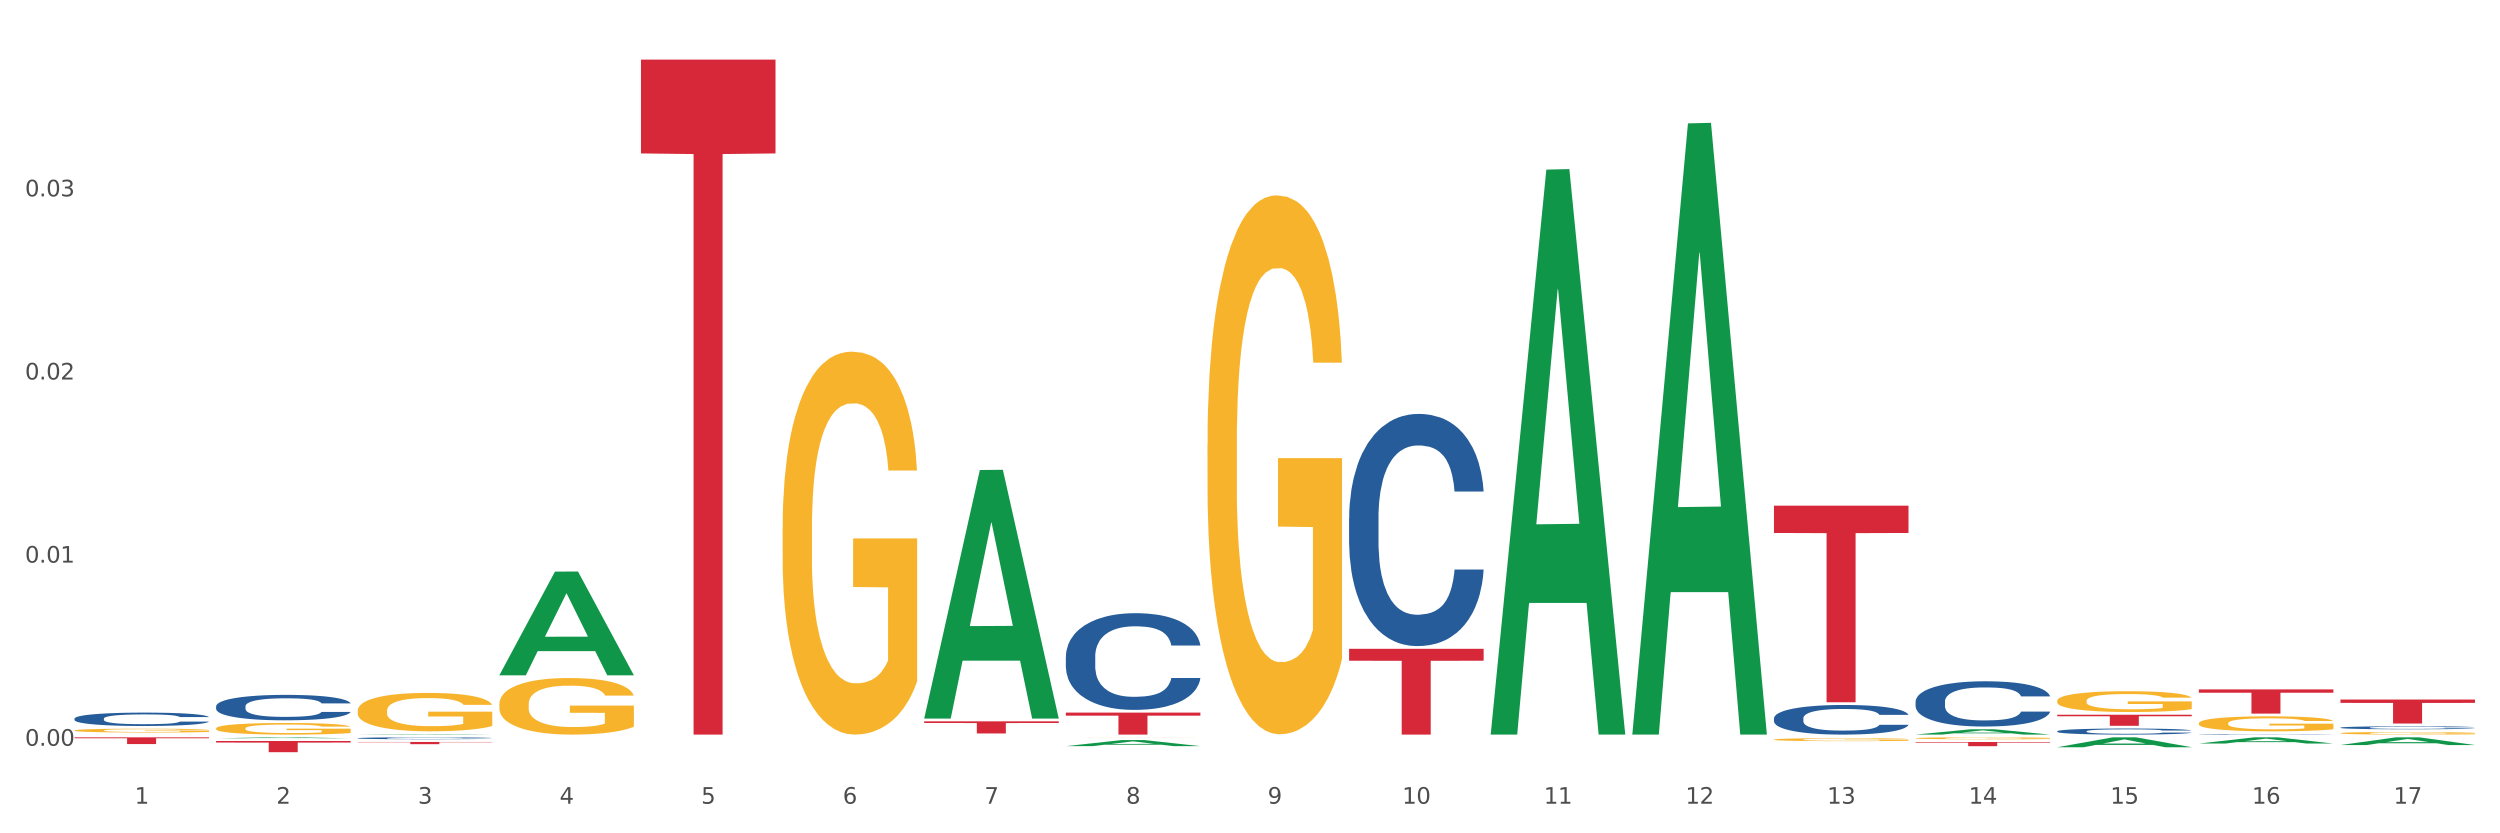 <?xml version="1.0" encoding="utf-8" standalone="no"?>
<!DOCTYPE svg PUBLIC "-//W3C//DTD SVG 1.1//EN"
  "http://www.w3.org/Graphics/SVG/1.1/DTD/svg11.dtd">
<svg xmlns:xlink="http://www.w3.org/1999/xlink" width="1080pt" height="360pt" viewBox="0 0 1080 360" xmlns="http://www.w3.org/2000/svg" version="1.1">
 <rect x="0" y="0" width="1080" height="360" fill="#333333" stroke="none"/>
 <defs>
  <style type="text/css">*{stroke-linejoin: round; stroke-linecap: butt}</style>
 </defs>
 <g id="figure_1">
  <g id="patch_1">
   <path d="M 0 360 
L 1080 360 
L 1080 0 
L 0 0 
z
" style="fill: #ffffff; stroke: #ffffff; stroke-linejoin: miter"/>
  </g>
  <g id="axes_1">
   <g id="matplotlib.axis_1">
    <g id="xtick_1">
     <g id="text_1">
      <!-- 1 -->
      <g style="fill: #4d4d4d" transform="translate(58.182 347.204) scale(0.096 -0.096)">
       <defs>
        <path id="DejaVuSans-31" d="M 794 531 
L 1825 531 
L 1825 4091 
L 703 3866 
L 703 4441 
L 1819 4666 
L 2450 4666 
L 2450 531 
L 3481 531 
L 3481 0 
L 794 0 
L 794 531 
z
" transform="scale(0.016)"/>
       </defs>
       <use xlink:href="#DejaVuSans-31"/>
      </g>
     </g>
    </g>
    <g id="xtick_2">
     <g id="text_2">
      <!-- 2 -->
      <g style="fill: #4d4d4d" transform="translate(119.364 347.204) scale(0.096 -0.096)">
       <defs>
        <path id="DejaVuSans-32" d="M 1228 531 
L 3431 531 
L 3431 0 
L 469 0 
L 469 531 
Q 828 903 1448 1529 
Q 2069 2156 2228 2338 
Q 2531 2678 2651 2914 
Q 2772 3150 2772 3378 
Q 2772 3750 2511 3984 
Q 2250 4219 1831 4219 
Q 1534 4219 1204 4116 
Q 875 4013 500 3803 
L 500 4441 
Q 881 4594 1212 4672 
Q 1544 4750 1819 4750 
Q 2544 4750 2975 4387 
Q 3406 4025 3406 3419 
Q 3406 3131 3298 2873 
Q 3191 2616 2906 2266 
Q 2828 2175 2409 1742 
Q 1991 1309 1228 531 
z
" transform="scale(0.016)"/>
       </defs>
       <use xlink:href="#DejaVuSans-32"/>
      </g>
     </g>
    </g>
    <g id="xtick_3">
     <g id="text_3">
      <!-- 3 -->
      <g style="fill: #4d4d4d" transform="translate(180.545 347.204) scale(0.096 -0.096)">
       <defs>
        <path id="DejaVuSans-33" d="M 2597 2516 
Q 3050 2419 3304 2112 
Q 3559 1806 3559 1356 
Q 3559 666 3084 287 
Q 2609 -91 1734 -91 
Q 1441 -91 1130 -33 
Q 819 25 488 141 
L 488 750 
Q 750 597 1062 519 
Q 1375 441 1716 441 
Q 2309 441 2620 675 
Q 2931 909 2931 1356 
Q 2931 1769 2642 2001 
Q 2353 2234 1838 2234 
L 1294 2234 
L 1294 2753 
L 1863 2753 
Q 2328 2753 2575 2939 
Q 2822 3125 2822 3475 
Q 2822 3834 2567 4026 
Q 2313 4219 1838 4219 
Q 1578 4219 1281 4162 
Q 984 4106 628 3988 
L 628 4550 
Q 988 4650 1302 4700 
Q 1616 4750 1894 4750 
Q 2613 4750 3031 4423 
Q 3450 4097 3450 3541 
Q 3450 3153 3228 2886 
Q 3006 2619 2597 2516 
z
" transform="scale(0.016)"/>
       </defs>
       <use xlink:href="#DejaVuSans-33"/>
      </g>
     </g>
    </g>
    <g id="xtick_4">
     <g id="text_4">
      <!-- 4 -->
      <g style="fill: #4d4d4d" transform="translate(241.726 347.204) scale(0.096 -0.096)">
       <defs>
        <path id="DejaVuSans-34" d="M 2419 4116 
L 825 1625 
L 2419 1625 
L 2419 4116 
z
M 2253 4666 
L 3047 4666 
L 3047 1625 
L 3713 1625 
L 3713 1100 
L 3047 1100 
L 3047 0 
L 2419 0 
L 2419 1100 
L 313 1100 
L 313 1709 
L 2253 4666 
z
" transform="scale(0.016)"/>
       </defs>
       <use xlink:href="#DejaVuSans-34"/>
      </g>
     </g>
    </g>
    <g id="xtick_5">
     <g id="text_5">
      <!-- 5 -->
      <g style="fill: #4d4d4d" transform="translate(302.908 347.204) scale(0.096 -0.096)">
       <defs>
        <path id="DejaVuSans-35" d="M 691 4666 
L 3169 4666 
L 3169 4134 
L 1269 4134 
L 1269 2991 
Q 1406 3038 1543 3061 
Q 1681 3084 1819 3084 
Q 2600 3084 3056 2656 
Q 3513 2228 3513 1497 
Q 3513 744 3044 326 
Q 2575 -91 1722 -91 
Q 1428 -91 1123 -41 
Q 819 9 494 109 
L 494 744 
Q 775 591 1075 516 
Q 1375 441 1709 441 
Q 2250 441 2565 725 
Q 2881 1009 2881 1497 
Q 2881 1984 2565 2268 
Q 2250 2553 1709 2553 
Q 1456 2553 1204 2497 
Q 953 2441 691 2322 
L 691 4666 
z
" transform="scale(0.016)"/>
       </defs>
       <use xlink:href="#DejaVuSans-35"/>
      </g>
     </g>
    </g>
    <g id="xtick_6">
     <g id="text_6">
      <!-- 6 -->
      <g style="fill: #4d4d4d" transform="translate(364.089 347.204) scale(0.096 -0.096)">
       <defs>
        <path id="DejaVuSans-36" d="M 2113 2584 
Q 1688 2584 1439 2293 
Q 1191 2003 1191 1497 
Q 1191 994 1439 701 
Q 1688 409 2113 409 
Q 2538 409 2786 701 
Q 3034 994 3034 1497 
Q 3034 2003 2786 2293 
Q 2538 2584 2113 2584 
z
M 3366 4563 
L 3366 3988 
Q 3128 4100 2886 4159 
Q 2644 4219 2406 4219 
Q 1781 4219 1451 3797 
Q 1122 3375 1075 2522 
Q 1259 2794 1537 2939 
Q 1816 3084 2150 3084 
Q 2853 3084 3261 2657 
Q 3669 2231 3669 1497 
Q 3669 778 3244 343 
Q 2819 -91 2113 -91 
Q 1303 -91 875 529 
Q 447 1150 447 2328 
Q 447 3434 972 4092 
Q 1497 4750 2381 4750 
Q 2619 4750 2861 4703 
Q 3103 4656 3366 4563 
z
" transform="scale(0.016)"/>
       </defs>
       <use xlink:href="#DejaVuSans-36"/>
      </g>
     </g>
    </g>
    <g id="xtick_7">
     <g id="text_7">
      <!-- 7 -->
      <g style="fill: #4d4d4d" transform="translate(425.271 347.204) scale(0.096 -0.096)">
       <defs>
        <path id="DejaVuSans-37" d="M 525 4666 
L 3525 4666 
L 3525 4397 
L 1831 0 
L 1172 0 
L 2766 4134 
L 525 4134 
L 525 4666 
z
" transform="scale(0.016)"/>
       </defs>
       <use xlink:href="#DejaVuSans-37"/>
      </g>
     </g>
    </g>
    <g id="xtick_8">
     <g id="text_8">
      <!-- 8 -->
      <g style="fill: #4d4d4d" transform="translate(486.452 347.204) scale(0.096 -0.096)">
       <defs>
        <path id="DejaVuSans-38" d="M 2034 2216 
Q 1584 2216 1326 1975 
Q 1069 1734 1069 1313 
Q 1069 891 1326 650 
Q 1584 409 2034 409 
Q 2484 409 2743 651 
Q 3003 894 3003 1313 
Q 3003 1734 2745 1975 
Q 2488 2216 2034 2216 
z
M 1403 2484 
Q 997 2584 770 2862 
Q 544 3141 544 3541 
Q 544 4100 942 4425 
Q 1341 4750 2034 4750 
Q 2731 4750 3128 4425 
Q 3525 4100 3525 3541 
Q 3525 3141 3298 2862 
Q 3072 2584 2669 2484 
Q 3125 2378 3379 2068 
Q 3634 1759 3634 1313 
Q 3634 634 3220 271 
Q 2806 -91 2034 -91 
Q 1263 -91 848 271 
Q 434 634 434 1313 
Q 434 1759 690 2068 
Q 947 2378 1403 2484 
z
M 1172 3481 
Q 1172 3119 1398 2916 
Q 1625 2713 2034 2713 
Q 2441 2713 2670 2916 
Q 2900 3119 2900 3481 
Q 2900 3844 2670 4047 
Q 2441 4250 2034 4250 
Q 1625 4250 1398 4047 
Q 1172 3844 1172 3481 
z
" transform="scale(0.016)"/>
       </defs>
       <use xlink:href="#DejaVuSans-38"/>
      </g>
     </g>
    </g>
    <g id="xtick_9">
     <g id="text_9">
      <!-- 9 -->
      <g style="fill: #4d4d4d" transform="translate(547.634 347.204) scale(0.096 -0.096)">
       <defs>
        <path id="DejaVuSans-39" d="M 703 97 
L 703 672 
Q 941 559 1184 500 
Q 1428 441 1663 441 
Q 2288 441 2617 861 
Q 2947 1281 2994 2138 
Q 2813 1869 2534 1725 
Q 2256 1581 1919 1581 
Q 1219 1581 811 2004 
Q 403 2428 403 3163 
Q 403 3881 828 4315 
Q 1253 4750 1959 4750 
Q 2769 4750 3195 4129 
Q 3622 3509 3622 2328 
Q 3622 1225 3098 567 
Q 2575 -91 1691 -91 
Q 1453 -91 1209 -44 
Q 966 3 703 97 
z
M 1959 2075 
Q 2384 2075 2632 2365 
Q 2881 2656 2881 3163 
Q 2881 3666 2632 3958 
Q 2384 4250 1959 4250 
Q 1534 4250 1286 3958 
Q 1038 3666 1038 3163 
Q 1038 2656 1286 2365 
Q 1534 2075 1959 2075 
z
" transform="scale(0.016)"/>
       </defs>
       <use xlink:href="#DejaVuSans-39"/>
      </g>
     </g>
    </g>
    <g id="xtick_10">
     <g id="text_10">
      <!-- 10 -->
      <g style="fill: #4d4d4d" transform="translate(605.761 347.204) scale(0.096 -0.096)">
       <defs>
        <path id="DejaVuSans-30" d="M 2034 4250 
Q 1547 4250 1301 3770 
Q 1056 3291 1056 2328 
Q 1056 1369 1301 889 
Q 1547 409 2034 409 
Q 2525 409 2770 889 
Q 3016 1369 3016 2328 
Q 3016 3291 2770 3770 
Q 2525 4250 2034 4250 
z
M 2034 4750 
Q 2819 4750 3233 4129 
Q 3647 3509 3647 2328 
Q 3647 1150 3233 529 
Q 2819 -91 2034 -91 
Q 1250 -91 836 529 
Q 422 1150 422 2328 
Q 422 3509 836 4129 
Q 1250 4750 2034 4750 
z
" transform="scale(0.016)"/>
       </defs>
       <use xlink:href="#DejaVuSans-31"/>
       <use xlink:href="#DejaVuSans-30" transform="translate(63.623 0)"/>
      </g>
     </g>
    </g>
    <g id="xtick_11">
     <g id="text_11">
      <!-- 11 -->
      <g style="fill: #4d4d4d" transform="translate(666.942 347.204) scale(0.096 -0.096)">
       <use xlink:href="#DejaVuSans-31"/>
       <use xlink:href="#DejaVuSans-31" transform="translate(63.623 0)"/>
      </g>
     </g>
    </g>
    <g id="xtick_12">
     <g id="text_12">
      <!-- 12 -->
      <g style="fill: #4d4d4d" transform="translate(728.124 347.204) scale(0.096 -0.096)">
       <use xlink:href="#DejaVuSans-31"/>
       <use xlink:href="#DejaVuSans-32" transform="translate(63.623 0)"/>
      </g>
     </g>
    </g>
    <g id="xtick_13">
     <g id="text_13">
      <!-- 13 -->
      <g style="fill: #4d4d4d" transform="translate(789.305 347.204) scale(0.096 -0.096)">
       <use xlink:href="#DejaVuSans-31"/>
       <use xlink:href="#DejaVuSans-33" transform="translate(63.623 0)"/>
      </g>
     </g>
    </g>
    <g id="xtick_14">
     <g id="text_14">
      <!-- 14 -->
      <g style="fill: #4d4d4d" transform="translate(850.487 347.204) scale(0.096 -0.096)">
       <use xlink:href="#DejaVuSans-31"/>
       <use xlink:href="#DejaVuSans-34" transform="translate(63.623 0)"/>
      </g>
     </g>
    </g>
    <g id="xtick_15">
     <g id="text_15">
      <!-- 15 -->
      <g style="fill: #4d4d4d" transform="translate(911.668 347.204) scale(0.096 -0.096)">
       <use xlink:href="#DejaVuSans-31"/>
       <use xlink:href="#DejaVuSans-35" transform="translate(63.623 0)"/>
      </g>
     </g>
    </g>
    <g id="xtick_16">
     <g id="text_16">
      <!-- 16 -->
      <g style="fill: #4d4d4d" transform="translate(972.849 347.204) scale(0.096 -0.096)">
       <use xlink:href="#DejaVuSans-31"/>
       <use xlink:href="#DejaVuSans-36" transform="translate(63.623 0)"/>
      </g>
     </g>
    </g>
    <g id="xtick_17">
     <g id="text_17">
      <!-- 17 -->
      <g style="fill: #4d4d4d" transform="translate(1034.031 347.204) scale(0.096 -0.096)">
       <use xlink:href="#DejaVuSans-31"/>
       <use xlink:href="#DejaVuSans-37" transform="translate(63.623 0)"/>
      </g>
     </g>
    </g>
    <g id="xtick_18"/>
    <g id="xtick_19"/>
    <g id="xtick_20"/>
    <g id="xtick_21"/>
    <g id="xtick_22"/>
    <g id="xtick_23"/>
    <g id="xtick_24"/>
    <g id="xtick_25"/>
    <g id="xtick_26"/>
    <g id="xtick_27"/>
    <g id="xtick_28"/>
    <g id="xtick_29"/>
    <g id="xtick_30"/>
    <g id="xtick_31"/>
    <g id="xtick_32"/>
    <g id="xtick_33"/>
   </g>
   <g id="matplotlib.axis_2">
    <g id="ytick_1">
     <g id="text_18">
      <!-- 0.00 -->
      <g style="fill: #4d4d4d" transform="translate(10.8 322.163) scale(0.096 -0.096)">
       <defs>
        <path id="DejaVuSans-2e" d="M 684 794 
L 1344 794 
L 1344 0 
L 684 0 
L 684 794 
z
" transform="scale(0.016)"/>
       </defs>
       <use xlink:href="#DejaVuSans-30"/>
       <use xlink:href="#DejaVuSans-2e" transform="translate(63.623 0)"/>
       <use xlink:href="#DejaVuSans-30" transform="translate(95.41 0)"/>
       <use xlink:href="#DejaVuSans-30" transform="translate(159.033 0)"/>
      </g>
     </g>
    </g>
    <g id="ytick_2">
     <g id="text_19">
      <!-- 0.01 -->
      <g style="fill: #4d4d4d" transform="translate(10.8 243.055) scale(0.096 -0.096)">
       <use xlink:href="#DejaVuSans-30"/>
       <use xlink:href="#DejaVuSans-2e" transform="translate(63.623 0)"/>
       <use xlink:href="#DejaVuSans-30" transform="translate(95.41 0)"/>
       <use xlink:href="#DejaVuSans-31" transform="translate(159.033 0)"/>
      </g>
     </g>
    </g>
    <g id="ytick_3">
     <g id="text_20">
      <!-- 0.02 -->
      <g style="fill: #4d4d4d" transform="translate(10.8 163.946) scale(0.096 -0.096)">
       <use xlink:href="#DejaVuSans-30"/>
       <use xlink:href="#DejaVuSans-2e" transform="translate(63.623 0)"/>
       <use xlink:href="#DejaVuSans-30" transform="translate(95.41 0)"/>
       <use xlink:href="#DejaVuSans-32" transform="translate(159.033 0)"/>
      </g>
     </g>
    </g>
    <g id="ytick_4">
     <g id="text_21">
      <!-- 0.03 -->
      <g style="fill: #4d4d4d" transform="translate(10.8 84.838) scale(0.096 -0.096)">
       <use xlink:href="#DejaVuSans-30"/>
       <use xlink:href="#DejaVuSans-2e" transform="translate(63.623 0)"/>
       <use xlink:href="#DejaVuSans-30" transform="translate(95.41 0)"/>
       <use xlink:href="#DejaVuSans-33" transform="translate(159.033 0)"/>
      </g>
     </g>
    </g>
    <g id="ytick_5"/>
    <g id="ytick_6"/>
    <g id="ytick_7"/>
    <g id="ytick_8"/>
   </g>
   <g id="PolyCollection_1">
    <path d="M 93.356 318.944 
L 93.416 318.943 
L 117.384 318.516 
L 127.331 318.516 
L 151.479 318.944 
L 139.974 318.944 
L 134.761 318.845 
L 110.014 318.845 
L 109.834 318.846 
L 104.801 318.944 
L 93.356 318.944 
L 93.356 318.944 
L 113.13 318.785 
L 131.645 318.785 
L 122.478 318.607 
L 122.358 318.606 
L 122.238 318.607 
L 113.07 318.785 
L 113.13 318.785 
L 93.356 318.944 
z
" clip-path="url(#pc9a44c0220)" style="fill: #109648"/>
    <path d="M 154.538 317.344 
L 154.598 317.344 
L 178.566 317.099 
L 188.512 317.098 
L 212.66 317.345 
L 201.156 317.345 
L 195.943 317.287 
L 171.196 317.287 
L 171.016 317.288 
L 165.983 317.345 
L 154.538 317.345 
L 154.538 317.344 
L 174.311 317.253 
L 192.827 317.253 
L 183.659 317.151 
L 183.539 317.15 
L 183.419 317.151 
L 174.251 317.253 
L 174.311 317.253 
L 154.538 317.344 
z
" clip-path="url(#pc9a44c0220)" style="fill: #109648"/>
    <path d="M 766.352 218.436 
L 824.474 218.436 
L 824.474 230.24 
L 801.611 230.32 
L 801.611 303.376 
L 789.078 303.376 
L 789.078 230.32 
L 766.352 230.24 
L 766.352 218.516 
L 766.352 218.436 
z
" clip-path="url(#pc9a44c0220)" style="fill: #d62839"/>
    <path d="M 32.175 318.516 
L 90.297 318.516 
L 90.297 318.92 
L 67.434 318.923 
L 67.434 321.428 
L 54.901 321.428 
L 54.901 318.923 
L 32.175 318.92 
L 32.175 318.518 
L 32.175 318.516 
z
" clip-path="url(#pc9a44c0220)" style="fill: #d62839"/>
    <path d="M 888.715 308.766 
L 946.837 308.766 
L 946.837 309.432 
L 923.974 309.436 
L 923.974 313.555 
L 911.44 313.555 
L 911.44 309.436 
L 888.715 309.432 
L 888.715 308.771 
L 888.715 308.766 
z
" clip-path="url(#pc9a44c0220)" style="fill: #d62839"/>
    <path d="M 949.896 297.806 
L 1008.019 297.806 
L 1008.019 299.263 
L 985.155 299.272 
L 985.155 308.285 
L 972.622 308.285 
L 972.622 299.272 
L 949.896 299.263 
L 949.896 297.816 
L 949.896 297.806 
z
" clip-path="url(#pc9a44c0220)" style="fill: #d62839"/>
    <path d="M 1011.078 302.21 
L 1069.2 302.21 
L 1069.2 303.651 
L 1046.337 303.661 
L 1046.337 312.58 
L 1033.803 312.58 
L 1033.803 303.661 
L 1011.078 303.651 
L 1011.078 302.22 
L 1011.078 302.21 
z
" clip-path="url(#pc9a44c0220)" style="fill: #d62839"/>
    <path d="M 827.533 320.552 
L 885.656 320.552 
L 885.656 320.801 
L 862.792 320.803 
L 862.792 322.344 
L 850.259 322.344 
L 850.259 320.803 
L 827.533 320.801 
L 827.533 320.553 
L 827.533 320.552 
z
" clip-path="url(#pc9a44c0220)" style="fill: #d62839"/>
    <path d="M 460.445 307.843 
L 518.567 307.843 
L 518.567 309.163 
L 495.704 309.172 
L 495.704 317.345 
L 483.17 317.345 
L 483.17 309.172 
L 460.445 309.163 
L 460.445 307.852 
L 460.445 307.843 
z
" clip-path="url(#pc9a44c0220)" style="fill: #d62839"/>
    <path d="M 582.808 280.286 
L 640.93 280.286 
L 640.93 285.436 
L 618.067 285.471 
L 618.067 317.345 
L 605.533 317.345 
L 605.533 285.471 
L 582.808 285.436 
L 582.808 280.321 
L 582.808 280.286 
z
" clip-path="url(#pc9a44c0220)" style="fill: #d62839"/>
    <path d="M 154.538 320.527 
L 212.66 320.527 
L 212.66 320.66 
L 189.797 320.661 
L 189.797 321.485 
L 177.263 321.485 
L 177.263 320.661 
L 154.538 320.66 
L 154.538 320.527 
L 154.538 320.527 
z
" clip-path="url(#pc9a44c0220)" style="fill: #d62839"/>
    <path d="M 93.356 320.115 
L 151.479 320.115 
L 151.479 320.787 
L 128.615 320.792 
L 128.615 324.95 
L 116.082 324.95 
L 116.082 320.792 
L 93.356 320.787 
L 93.356 320.12 
L 93.356 320.115 
z
" clip-path="url(#pc9a44c0220)" style="fill: #d62839"/>
    <path d="M 399.263 311.619 
L 457.386 311.619 
L 457.386 312.347 
L 434.523 312.352 
L 434.523 316.857 
L 421.989 316.857 
L 421.989 312.352 
L 399.263 312.347 
L 399.263 311.624 
L 399.263 311.619 
z
" clip-path="url(#pc9a44c0220)" style="fill: #d62839"/>
    <path d="M 276.901 25.759 
L 335.023 25.759 
L 335.023 66.28 
L 312.16 66.554 
L 312.16 317.345 
L 299.626 317.345 
L 299.626 66.554 
L 276.901 66.28 
L 276.901 26.033 
L 276.901 25.759 
z
" clip-path="url(#pc9a44c0220)" style="fill: #d62839"/>
    <path d="M 949.896 321.214 
L 949.956 321.211 
L 973.924 318.518 
L 983.871 318.516 
L 1008.019 321.219 
L 996.514 321.219 
L 991.301 320.59 
L 966.554 320.59 
L 966.374 320.6 
L 961.341 321.219 
L 949.896 321.219 
L 949.896 321.214 
L 969.67 320.214 
L 988.185 320.211 
L 979.017 319.092 
L 978.897 319.087 
L 978.778 319.094 
L 969.61 320.211 
L 969.67 320.214 
L 949.896 321.214 
z
" clip-path="url(#pc9a44c0220)" style="fill: #109648"/>
    <path d="M 1011.078 321.853 
L 1011.138 321.85 
L 1035.106 318.519 
L 1045.052 318.516 
L 1069.2 321.859 
L 1057.695 321.859 
L 1052.482 321.081 
L 1027.735 321.081 
L 1027.556 321.093 
L 1022.522 321.859 
L 1011.078 321.859 
L 1011.078 321.853 
L 1030.851 320.616 
L 1049.366 320.613 
L 1040.199 319.228 
L 1040.079 319.222 
L 1039.959 319.231 
L 1030.791 320.613 
L 1030.851 320.616 
L 1011.078 321.853 
z
" clip-path="url(#pc9a44c0220)" style="fill: #109648"/>
    <path d="M 399.263 310.246 
L 399.323 310.145 
L 423.291 203.045 
L 433.238 202.944 
L 457.386 310.448 
L 445.881 310.448 
L 440.668 285.414 
L 415.921 285.414 
L 415.741 285.818 
L 410.708 310.448 
L 399.263 310.448 
L 399.263 310.246 
L 419.037 270.475 
L 437.552 270.374 
L 428.385 225.858 
L 428.265 225.656 
L 428.145 225.959 
L 418.977 270.374 
L 419.037 270.475 
L 399.263 310.246 
z
" clip-path="url(#pc9a44c0220)" style="fill: #109648"/>
    <path d="M 460.445 322.338 
L 460.505 322.335 
L 484.473 319.718 
L 494.42 319.716 
L 518.567 322.343 
L 507.063 322.343 
L 501.85 321.731 
L 477.103 321.731 
L 476.923 321.741 
L 471.89 322.343 
L 460.445 322.343 
L 460.445 322.338 
L 480.218 321.366 
L 498.734 321.364 
L 489.566 320.276 
L 489.446 320.271 
L 489.326 320.278 
L 480.159 321.364 
L 480.218 321.366 
L 460.445 322.338 
z
" clip-path="url(#pc9a44c0220)" style="fill: #109648"/>
    <path d="M 643.989 316.886 
L 644.049 316.656 
L 668.017 73.27 
L 677.964 73.041 
L 702.112 317.345 
L 690.607 317.345 
L 685.394 260.455 
L 660.647 260.455 
L 660.467 261.373 
L 655.434 317.345 
L 643.989 317.345 
L 643.989 316.886 
L 663.763 226.505 
L 682.278 226.276 
L 673.11 125.113 
L 672.99 124.654 
L 672.871 125.342 
L 663.703 226.276 
L 663.763 226.505 
L 643.989 316.886 
z
" clip-path="url(#pc9a44c0220)" style="fill: #109648"/>
    <path d="M 705.171 316.848 
L 705.23 316.6 
L 729.198 53.307 
L 739.145 53.059 
L 763.293 317.345 
L 751.788 317.345 
L 746.575 255.802 
L 721.828 255.802 
L 721.649 256.795 
L 716.615 317.345 
L 705.171 317.345 
L 705.171 316.848 
L 724.944 219.075 
L 743.459 218.827 
L 734.292 109.39 
L 734.172 108.894 
L 734.052 109.638 
L 724.884 218.827 
L 724.944 219.075 
L 705.171 316.848 
z
" clip-path="url(#pc9a44c0220)" style="fill: #109648"/>
    <path d="M 827.533 317.34 
L 827.593 317.338 
L 851.561 315.033 
L 861.508 315.03 
L 885.656 317.345 
L 874.151 317.345 
L 868.938 316.806 
L 844.191 316.806 
L 844.011 316.814 
L 838.978 317.345 
L 827.533 317.345 
L 827.533 317.34 
L 847.307 316.484 
L 865.822 316.482 
L 856.654 315.524 
L 856.535 315.519 
L 856.415 315.526 
L 847.247 316.482 
L 847.307 316.484 
L 827.533 317.34 
z
" clip-path="url(#pc9a44c0220)" style="fill: #109648"/>
    <path d="M 888.715 322.8 
L 888.775 322.796 
L 912.743 318.52 
L 922.689 318.516 
L 946.837 322.809 
L 935.333 322.809 
L 930.12 321.809 
L 905.373 321.809 
L 905.193 321.825 
L 900.16 322.809 
L 888.715 322.809 
L 888.715 322.8 
L 908.488 321.212 
L 927.004 321.208 
L 917.836 319.431 
L 917.716 319.423 
L 917.596 319.435 
L 908.428 321.208 
L 908.488 321.212 
L 888.715 322.8 
z
" clip-path="url(#pc9a44c0220)" style="fill: #109648"/>
    <path d="M 215.719 291.658 
L 215.779 291.616 
L 239.747 246.937 
L 249.694 246.895 
L 273.842 291.742 
L 262.337 291.742 
L 257.124 281.299 
L 232.377 281.299 
L 232.197 281.467 
L 227.164 291.742 
L 215.719 291.742 
L 215.719 291.658 
L 235.493 275.066 
L 254.008 275.024 
L 244.84 256.454 
L 244.72 256.37 
L 244.601 256.496 
L 235.433 275.024 
L 235.493 275.066 
L 215.719 291.658 
z
" clip-path="url(#pc9a44c0220)" style="fill: #109648"/>
    <path d="M 827.533 318.915 
L 827.602 318.915 
L 827.602 318.886 
L 827.739 318.862 
L 828.425 318.802 
L 829.455 318.753 
L 830.21 318.727 
L 830.964 318.706 
L 831.857 318.685 
L 832.954 318.663 
L 834.945 318.63 
L 836.18 318.614 
L 837.689 318.596 
L 840.434 318.571 
L 842.424 318.557 
L 844.483 318.545 
L 847.845 318.531 
L 850.041 318.524 
L 852.374 318.52 
L 855.188 318.516 
L 857.315 318.516 
L 861.981 318.518 
L 865.961 318.525 
L 867.883 318.531 
L 870.353 318.54 
L 871.657 318.546 
L 873.784 318.559 
L 875.98 318.576 
L 877.49 318.59 
L 879.754 318.617 
L 881.47 318.644 
L 883.048 318.677 
L 883.872 318.7 
L 884.489 318.721 
L 885.038 318.746 
L 885.587 318.784 
L 873.235 318.784 
L 872.755 318.757 
L 872 318.731 
L 870.902 318.705 
L 869.941 318.689 
L 868.295 318.67 
L 866.785 318.657 
L 865.207 318.648 
L 863.285 318.64 
L 861.775 318.636 
L 859.648 318.633 
L 855.462 318.633 
L 852.649 318.64 
L 850.727 318.648 
L 849.492 318.655 
L 848.394 318.663 
L 847.159 318.674 
L 845.718 318.69 
L 844.689 318.705 
L 843.659 318.724 
L 842.836 318.743 
L 842.081 318.765 
L 841.464 318.789 
L 840.983 318.814 
L 840.571 318.844 
L 840.228 318.893 
L 840.228 319.002 
L 840.366 319.026 
L 840.709 319.058 
L 841.12 319.083 
L 841.807 319.112 
L 842.424 319.132 
L 843.591 319.16 
L 844.895 319.184 
L 845.924 319.199 
L 846.953 319.212 
L 848.737 319.229 
L 850.727 319.243 
L 852.443 319.252 
L 854.776 319.26 
L 856.354 319.263 
L 857.727 319.265 
L 861.089 319.265 
L 863.491 319.262 
L 866.167 319.257 
L 868.226 319.25 
L 869.941 319.241 
L 871.863 319.227 
L 873.098 319.213 
L 873.098 319.048 
L 858.001 319.047 
L 858.001 318.938 
L 885.656 318.938 
L 885.656 319.26 
L 884.489 319.276 
L 883.185 319.291 
L 881.813 319.305 
L 879.754 319.322 
L 877.284 319.337 
L 875.088 319.348 
L 872.755 319.358 
L 870.01 319.367 
L 866.442 319.374 
L 864.246 319.378 
L 861.501 319.38 
L 858.276 319.381 
L 855.462 319.379 
L 852.717 319.375 
L 849.835 319.368 
L 847.022 319.358 
L 844.895 319.348 
L 842.767 319.335 
L 840.503 319.318 
L 838.719 319.303 
L 837.346 319.288 
L 835.837 319.27 
L 834.19 319.246 
L 832.954 319.225 
L 831.857 319.203 
L 830.69 319.175 
L 829.867 319.15 
L 829.043 319.119 
L 828.563 319.096 
L 828.014 319.061 
L 827.602 319.011 
L 827.533 318.915 
z
" clip-path="url(#pc9a44c0220)" style="fill: #f7b32b"/>
    <path d="M 93.356 314.654 
L 93.425 314.649 
L 93.425 314.485 
L 93.562 314.343 
L 94.248 314 
L 95.278 313.717 
L 96.033 313.566 
L 96.787 313.443 
L 97.68 313.32 
L 98.778 313.192 
L 100.768 313.005 
L 102.003 312.909 
L 103.512 312.808 
L 106.257 312.662 
L 108.247 312.58 
L 110.306 312.511 
L 113.668 312.429 
L 115.864 312.392 
L 118.197 312.365 
L 121.011 312.347 
L 123.138 312.342 
L 127.804 312.356 
L 131.784 312.397 
L 133.706 312.429 
L 136.176 312.484 
L 137.48 312.52 
L 139.607 312.593 
L 141.803 312.689 
L 143.313 312.772 
L 145.577 312.927 
L 147.293 313.082 
L 148.871 313.274 
L 149.695 313.407 
L 150.312 313.53 
L 150.861 313.672 
L 151.41 313.895 
L 139.058 313.895 
L 138.578 313.736 
L 137.823 313.585 
L 136.725 313.439 
L 135.764 313.347 
L 134.118 313.233 
L 132.608 313.16 
L 131.03 313.105 
L 129.108 313.059 
L 127.599 313.037 
L 125.471 313.018 
L 121.285 313.023 
L 118.472 313.059 
L 116.55 313.105 
L 115.315 313.146 
L 114.217 313.192 
L 112.982 313.256 
L 111.541 313.352 
L 110.512 313.439 
L 109.482 313.548 
L 108.659 313.658 
L 107.904 313.786 
L 107.287 313.923 
L 106.806 314.064 
L 106.394 314.238 
L 106.051 314.526 
L 106.051 315.152 
L 106.189 315.293 
L 106.532 315.481 
L 106.943 315.622 
L 107.63 315.791 
L 108.247 315.906 
L 109.414 316.07 
L 110.718 316.207 
L 111.747 316.294 
L 112.776 316.367 
L 114.56 316.467 
L 116.55 316.55 
L 118.266 316.6 
L 120.599 316.646 
L 122.177 316.664 
L 123.55 316.673 
L 126.912 316.673 
L 129.314 316.659 
L 131.99 316.627 
L 134.049 316.586 
L 135.764 316.536 
L 137.686 316.454 
L 138.921 316.376 
L 138.921 315.421 
L 123.824 315.417 
L 123.824 314.782 
L 151.479 314.782 
L 151.479 316.646 
L 150.312 316.742 
L 149.008 316.828 
L 147.636 316.906 
L 145.577 317.002 
L 143.107 317.093 
L 140.911 317.157 
L 138.578 317.212 
L 135.833 317.262 
L 132.265 317.308 
L 130.069 317.326 
L 127.324 317.34 
L 124.099 317.345 
L 121.285 317.336 
L 118.54 317.313 
L 115.658 317.272 
L 112.845 317.212 
L 110.718 317.153 
L 108.59 317.08 
L 106.326 316.984 
L 104.542 316.892 
L 103.169 316.81 
L 101.66 316.705 
L 100.013 316.568 
L 98.778 316.445 
L 97.68 316.317 
L 96.513 316.152 
L 95.69 316.011 
L 94.866 315.832 
L 94.386 315.7 
L 93.837 315.494 
L 93.425 315.207 
L 93.356 314.654 
z
" clip-path="url(#pc9a44c0220)" style="fill: #f7b32b"/>
    <path d="M 154.538 307.009 
L 154.606 306.994 
L 154.606 306.448 
L 154.744 305.979 
L 155.43 304.843 
L 156.459 303.905 
L 157.214 303.405 
L 157.969 302.996 
L 158.861 302.587 
L 159.959 302.163 
L 161.949 301.542 
L 163.184 301.224 
L 164.694 300.891 
L 167.439 300.407 
L 169.429 300.134 
L 171.487 299.907 
L 174.85 299.634 
L 177.046 299.513 
L 179.379 299.422 
L 182.192 299.362 
L 184.32 299.347 
L 188.986 299.392 
L 192.966 299.528 
L 194.887 299.634 
L 197.358 299.816 
L 198.661 299.937 
L 200.789 300.18 
L 202.985 300.498 
L 204.494 300.77 
L 206.759 301.285 
L 208.474 301.8 
L 210.053 302.436 
L 210.876 302.875 
L 211.494 303.284 
L 212.043 303.753 
L 212.592 304.495 
L 200.24 304.495 
L 199.759 303.965 
L 199.005 303.465 
L 197.907 302.981 
L 196.946 302.678 
L 195.299 302.299 
L 193.789 302.057 
L 192.211 301.875 
L 190.29 301.724 
L 188.78 301.648 
L 186.653 301.588 
L 182.467 301.603 
L 179.653 301.724 
L 177.732 301.875 
L 176.497 302.012 
L 175.399 302.163 
L 174.164 302.375 
L 172.723 302.693 
L 171.693 302.981 
L 170.664 303.344 
L 169.84 303.708 
L 169.086 304.132 
L 168.468 304.586 
L 167.988 305.055 
L 167.576 305.631 
L 167.233 306.585 
L 167.233 308.659 
L 167.37 309.129 
L 167.713 309.749 
L 168.125 310.219 
L 168.811 310.779 
L 169.429 311.158 
L 170.595 311.703 
L 171.899 312.157 
L 172.928 312.445 
L 173.958 312.687 
L 175.742 313.02 
L 177.732 313.293 
L 179.447 313.459 
L 181.781 313.611 
L 183.359 313.671 
L 184.731 313.701 
L 188.094 313.701 
L 190.495 313.656 
L 193.172 313.55 
L 195.23 313.414 
L 196.946 313.247 
L 198.867 312.975 
L 200.102 312.717 
L 200.102 309.553 
L 185.006 309.537 
L 185.006 307.433 
L 212.66 307.433 
L 212.66 313.611 
L 211.494 313.929 
L 210.19 314.216 
L 208.817 314.474 
L 206.759 314.792 
L 204.288 315.095 
L 202.092 315.306 
L 199.759 315.488 
L 197.014 315.655 
L 193.446 315.806 
L 191.25 315.867 
L 188.505 315.912 
L 185.28 315.927 
L 182.467 315.897 
L 179.722 315.821 
L 176.84 315.685 
L 174.026 315.488 
L 171.899 315.291 
L 169.772 315.049 
L 167.507 314.731 
L 165.723 314.428 
L 164.351 314.156 
L 162.841 313.807 
L 161.194 313.353 
L 159.959 312.944 
L 158.861 312.52 
L 157.694 311.975 
L 156.871 311.506 
L 156.048 310.915 
L 155.567 310.476 
L 155.018 309.795 
L 154.606 308.841 
L 154.538 307.009 
z
" clip-path="url(#pc9a44c0220)" style="fill: #f7b32b"/>
    <path d="M 215.719 304.203 
L 215.788 304.181 
L 215.788 303.377 
L 215.925 302.686 
L 216.611 301.012 
L 217.641 299.629 
L 218.395 298.893 
L 219.15 298.29 
L 220.042 297.688 
L 221.14 297.063 
L 223.13 296.148 
L 224.366 295.68 
L 225.875 295.189 
L 228.62 294.475 
L 230.61 294.073 
L 232.669 293.739 
L 236.031 293.337 
L 238.227 293.159 
L 240.56 293.025 
L 243.374 292.935 
L 245.501 292.913 
L 250.167 292.98 
L 254.147 293.181 
L 256.069 293.337 
L 258.539 293.605 
L 259.843 293.783 
L 261.97 294.14 
L 264.166 294.609 
L 265.676 295.01 
L 267.94 295.769 
L 269.656 296.528 
L 271.234 297.465 
L 272.057 298.112 
L 272.675 298.714 
L 273.224 299.406 
L 273.773 300.499 
L 261.421 300.499 
L 260.941 299.718 
L 260.186 298.982 
L 259.088 298.268 
L 258.127 297.822 
L 256.48 297.264 
L 254.971 296.907 
L 253.392 296.639 
L 251.471 296.416 
L 249.961 296.305 
L 247.834 296.215 
L 243.648 296.238 
L 240.835 296.416 
L 238.913 296.639 
L 237.678 296.84 
L 236.58 297.063 
L 235.345 297.375 
L 233.904 297.844 
L 232.875 298.268 
L 231.845 298.803 
L 231.022 299.339 
L 230.267 299.964 
L 229.649 300.633 
L 229.169 301.325 
L 228.757 302.173 
L 228.414 303.578 
L 228.414 306.635 
L 228.551 307.327 
L 228.895 308.241 
L 229.306 308.933 
L 229.993 309.759 
L 230.61 310.316 
L 231.777 311.12 
L 233.08 311.789 
L 234.11 312.213 
L 235.139 312.57 
L 236.923 313.061 
L 238.913 313.462 
L 240.629 313.708 
L 242.962 313.931 
L 244.54 314.02 
L 245.913 314.065 
L 249.275 314.065 
L 251.677 313.998 
L 254.353 313.842 
L 256.412 313.641 
L 258.127 313.395 
L 260.049 312.994 
L 261.284 312.615 
L 261.284 307.951 
L 246.187 307.929 
L 246.187 304.828 
L 273.842 304.828 
L 273.842 313.931 
L 272.675 314.399 
L 271.371 314.823 
L 269.999 315.203 
L 267.94 315.671 
L 265.47 316.118 
L 263.274 316.43 
L 260.941 316.698 
L 258.196 316.943 
L 254.628 317.166 
L 252.432 317.255 
L 249.687 317.322 
L 246.462 317.345 
L 243.648 317.3 
L 240.903 317.188 
L 238.021 316.988 
L 235.208 316.698 
L 233.08 316.408 
L 230.953 316.051 
L 228.689 315.582 
L 226.905 315.136 
L 225.532 314.734 
L 224.022 314.221 
L 222.376 313.552 
L 221.14 312.949 
L 220.042 312.324 
L 218.876 311.521 
L 218.052 310.83 
L 217.229 309.959 
L 216.749 309.312 
L 216.2 308.308 
L 215.788 306.903 
L 215.719 304.203 
z
" clip-path="url(#pc9a44c0220)" style="fill: #f7b32b"/>
    <path d="M 338.082 228.356 
L 338.151 228.205 
L 338.151 222.766 
L 338.288 218.083 
L 338.974 206.751 
L 340.003 197.384 
L 340.758 192.398 
L 341.513 188.319 
L 342.405 184.24 
L 343.503 180.009 
L 345.493 173.815 
L 346.728 170.642 
L 348.238 167.318 
L 350.983 162.484 
L 352.973 159.764 
L 355.032 157.498 
L 358.394 154.778 
L 360.59 153.57 
L 362.923 152.663 
L 365.737 152.059 
L 367.864 151.908 
L 372.53 152.361 
L 376.51 153.721 
L 378.431 154.778 
L 380.902 156.591 
L 382.206 157.8 
L 384.333 160.217 
L 386.529 163.39 
L 388.038 166.11 
L 390.303 171.247 
L 392.019 176.383 
L 393.597 182.729 
L 394.42 187.11 
L 395.038 191.19 
L 395.587 195.873 
L 396.136 203.276 
L 383.784 203.276 
L 383.304 197.988 
L 382.549 193.003 
L 381.451 188.168 
L 380.49 185.146 
L 378.843 181.369 
L 377.334 178.952 
L 375.755 177.139 
L 373.834 175.628 
L 372.324 174.873 
L 370.197 174.268 
L 366.011 174.419 
L 363.198 175.628 
L 361.276 177.139 
L 360.041 178.499 
L 358.943 180.009 
L 357.708 182.125 
L 356.267 185.297 
L 355.237 188.168 
L 354.208 191.794 
L 353.385 195.42 
L 352.63 199.65 
L 352.012 204.183 
L 351.532 208.866 
L 351.12 214.608 
L 350.777 224.126 
L 350.777 244.824 
L 350.914 249.508 
L 351.257 255.702 
L 351.669 260.386 
L 352.355 265.976 
L 352.973 269.753 
L 354.139 275.192 
L 355.443 279.725 
L 356.473 282.595 
L 357.502 285.013 
L 359.286 288.337 
L 361.276 291.056 
L 362.992 292.718 
L 365.325 294.229 
L 366.903 294.833 
L 368.276 295.135 
L 371.638 295.135 
L 374.04 294.682 
L 376.716 293.624 
L 378.775 292.265 
L 380.49 290.603 
L 382.412 287.883 
L 383.647 285.315 
L 383.647 253.738 
L 368.55 253.587 
L 368.55 232.587 
L 396.204 232.587 
L 396.204 294.229 
L 395.038 297.402 
L 393.734 300.272 
L 392.362 302.841 
L 390.303 306.013 
L 387.833 309.035 
L 385.637 311.15 
L 383.304 312.963 
L 380.559 314.625 
L 376.99 316.136 
L 374.795 316.74 
L 372.05 317.194 
L 368.824 317.345 
L 366.011 317.042 
L 363.266 316.287 
L 360.384 314.927 
L 357.571 312.963 
L 355.443 310.999 
L 353.316 308.582 
L 351.052 305.409 
L 349.267 302.387 
L 347.895 299.668 
L 346.385 296.193 
L 344.738 291.66 
L 343.503 287.581 
L 342.405 283.351 
L 341.239 277.912 
L 340.415 273.228 
L 339.592 267.336 
L 339.111 262.954 
L 338.562 256.156 
L 338.151 246.637 
L 338.082 228.356 
z
" clip-path="url(#pc9a44c0220)" style="fill: #f7b32b"/>
    <path d="M 460.445 318.529 
L 460.514 318.529 
L 460.514 318.528 
L 460.651 318.527 
L 461.337 318.525 
L 462.366 318.524 
L 463.121 318.523 
L 463.876 318.522 
L 464.768 318.521 
L 465.866 318.521 
L 467.856 318.52 
L 469.091 318.519 
L 470.601 318.518 
L 473.346 318.518 
L 475.336 318.517 
L 477.394 318.517 
L 480.757 318.516 
L 482.953 318.516 
L 485.286 318.516 
L 488.099 318.516 
L 490.227 318.516 
L 494.893 318.516 
L 498.873 318.516 
L 500.794 318.516 
L 503.265 318.517 
L 504.568 318.517 
L 506.696 318.517 
L 508.892 318.518 
L 510.401 318.518 
L 512.666 318.519 
L 514.381 318.52 
L 515.96 318.521 
L 516.783 318.522 
L 517.401 318.523 
L 517.95 318.523 
L 518.499 318.525 
L 506.147 318.525 
L 505.666 318.524 
L 504.912 318.523 
L 503.814 318.522 
L 502.853 318.522 
L 501.206 318.521 
L 499.696 318.52 
L 498.118 318.52 
L 496.197 318.52 
L 494.687 318.52 
L 492.56 318.52 
L 488.374 318.52 
L 485.56 318.52 
L 483.639 318.52 
L 482.404 318.52 
L 481.306 318.521 
L 480.071 318.521 
L 478.63 318.522 
L 477.6 318.522 
L 476.571 318.523 
L 475.747 318.523 
L 474.993 318.524 
L 474.375 318.525 
L 473.895 318.526 
L 473.483 318.527 
L 473.14 318.528 
L 473.14 318.532 
L 473.277 318.533 
L 473.62 318.534 
L 474.032 318.535 
L 474.718 318.536 
L 475.336 318.536 
L 476.502 318.537 
L 477.806 318.538 
L 478.835 318.539 
L 479.865 318.539 
L 481.649 318.54 
L 483.639 318.54 
L 485.354 318.541 
L 487.688 318.541 
L 489.266 318.541 
L 490.638 318.541 
L 494.001 318.541 
L 496.403 318.541 
L 499.079 318.541 
L 501.137 318.54 
L 502.853 318.54 
L 504.774 318.54 
L 506.01 318.539 
L 506.01 318.534 
L 490.913 318.534 
L 490.913 318.53 
L 518.567 318.53 
L 518.567 318.541 
L 517.401 318.541 
L 516.097 318.542 
L 514.724 318.542 
L 512.666 318.543 
L 510.195 318.543 
L 508 318.544 
L 505.666 318.544 
L 502.922 318.544 
L 499.353 318.545 
L 497.157 318.545 
L 494.413 318.545 
L 491.187 318.545 
L 488.374 318.545 
L 485.629 318.545 
L 482.747 318.544 
L 479.933 318.544 
L 477.806 318.544 
L 475.679 318.543 
L 473.414 318.543 
L 471.63 318.542 
L 470.258 318.542 
L 468.748 318.541 
L 467.101 318.54 
L 465.866 318.54 
L 464.768 318.539 
L 463.601 318.538 
L 462.778 318.537 
L 461.955 318.536 
L 461.474 318.535 
L 460.925 318.534 
L 460.514 318.532 
L 460.445 318.529 
z
" clip-path="url(#pc9a44c0220)" style="fill: #f7b32b"/>
    <path d="M 521.626 191.972 
L 521.695 191.759 
L 521.695 184.105 
L 521.832 177.514 
L 522.518 161.567 
L 523.548 148.384 
L 524.303 141.368 
L 525.057 135.627 
L 525.949 129.886 
L 527.047 123.933 
L 529.037 115.215 
L 530.273 110.75 
L 531.782 106.073 
L 534.527 99.269 
L 536.517 95.442 
L 538.576 92.252 
L 541.938 88.425 
L 544.134 86.724 
L 546.467 85.448 
L 549.281 84.598 
L 551.408 84.385 
L 556.074 85.023 
L 560.054 86.937 
L 561.976 88.425 
L 564.446 90.977 
L 565.75 92.678 
L 567.877 96.08 
L 570.073 100.545 
L 571.583 104.372 
L 573.847 111.601 
L 575.563 118.83 
L 577.141 127.76 
L 577.965 133.926 
L 578.582 139.667 
L 579.131 146.258 
L 579.68 156.677 
L 567.328 156.677 
L 566.848 149.235 
L 566.093 142.218 
L 564.995 135.414 
L 564.034 131.162 
L 562.387 125.847 
L 560.878 122.445 
L 559.299 119.893 
L 557.378 117.767 
L 555.868 116.704 
L 553.741 115.853 
L 549.555 116.066 
L 546.742 117.767 
L 544.82 119.893 
L 543.585 121.807 
L 542.487 123.933 
L 541.252 126.91 
L 539.811 131.375 
L 538.782 135.414 
L 537.752 140.517 
L 536.929 145.62 
L 536.174 151.574 
L 535.556 157.952 
L 535.076 164.544 
L 534.664 172.623 
L 534.321 186.018 
L 534.321 215.147 
L 534.459 221.739 
L 534.802 230.456 
L 535.213 237.047 
L 535.9 244.914 
L 536.517 250.23 
L 537.684 257.884 
L 538.988 264.263 
L 540.017 268.303 
L 541.046 271.705 
L 542.83 276.382 
L 544.82 280.21 
L 546.536 282.548 
L 548.869 284.675 
L 550.447 285.525 
L 551.82 285.95 
L 555.182 285.95 
L 557.584 285.313 
L 560.26 283.824 
L 562.319 281.911 
L 564.034 279.572 
L 565.956 275.745 
L 567.191 272.13 
L 567.191 227.692 
L 552.094 227.48 
L 552.094 197.925 
L 579.749 197.925 
L 579.749 284.675 
L 578.582 289.14 
L 577.278 293.18 
L 575.906 296.794 
L 573.847 301.259 
L 571.377 305.512 
L 569.181 308.488 
L 566.848 311.04 
L 564.103 313.379 
L 560.535 315.505 
L 558.339 316.355 
L 555.594 316.993 
L 552.369 317.206 
L 549.555 316.78 
L 546.81 315.717 
L 543.928 313.804 
L 541.115 311.04 
L 538.988 308.276 
L 536.86 304.874 
L 534.596 300.409 
L 532.812 296.156 
L 531.439 292.329 
L 529.93 287.439 
L 528.283 281.06 
L 527.047 275.319 
L 525.949 269.366 
L 524.783 261.712 
L 523.959 255.12 
L 523.136 246.828 
L 522.656 240.662 
L 522.107 231.094 
L 521.695 217.699 
L 521.626 191.972 
z
" clip-path="url(#pc9a44c0220)" style="fill: #f7b32b"/>
    <path d="M 766.352 319.495 
L 766.421 319.493 
L 766.421 319.451 
L 766.558 319.415 
L 767.244 319.328 
L 768.273 319.256 
L 769.028 319.218 
L 769.783 319.186 
L 770.675 319.155 
L 771.773 319.122 
L 773.763 319.074 
L 774.998 319.05 
L 776.508 319.024 
L 779.253 318.987 
L 781.243 318.966 
L 783.301 318.949 
L 786.664 318.928 
L 788.86 318.918 
L 791.193 318.911 
L 794.006 318.907 
L 796.134 318.906 
L 800.8 318.909 
L 804.78 318.92 
L 806.701 318.928 
L 809.172 318.942 
L 810.476 318.951 
L 812.603 318.97 
L 814.799 318.994 
L 816.308 319.015 
L 818.573 319.055 
L 820.288 319.094 
L 821.867 319.143 
L 822.69 319.177 
L 823.308 319.208 
L 823.857 319.244 
L 824.406 319.301 
L 812.054 319.301 
L 811.574 319.261 
L 810.819 319.222 
L 809.721 319.185 
L 808.76 319.162 
L 807.113 319.133 
L 805.603 319.114 
L 804.025 319.1 
L 802.104 319.088 
L 800.594 319.083 
L 798.467 319.078 
L 794.281 319.079 
L 791.467 319.088 
L 789.546 319.1 
L 788.311 319.11 
L 787.213 319.122 
L 785.978 319.138 
L 784.537 319.163 
L 783.507 319.185 
L 782.478 319.213 
L 781.655 319.241 
L 780.9 319.273 
L 780.282 319.308 
L 779.802 319.344 
L 779.39 319.389 
L 779.047 319.462 
L 779.047 319.621 
L 779.184 319.657 
L 779.527 319.705 
L 779.939 319.741 
L 780.625 319.784 
L 781.243 319.813 
L 782.409 319.855 
L 783.713 319.89 
L 784.743 319.912 
L 785.772 319.931 
L 787.556 319.957 
L 789.546 319.977 
L 791.262 319.99 
L 793.595 320.002 
L 795.173 320.007 
L 796.545 320.009 
L 799.908 320.009 
L 802.31 320.005 
L 804.986 319.997 
L 807.044 319.987 
L 808.76 319.974 
L 810.681 319.953 
L 811.917 319.933 
L 811.917 319.69 
L 796.82 319.689 
L 796.82 319.527 
L 824.474 319.527 
L 824.474 320.002 
L 823.308 320.026 
L 822.004 320.048 
L 820.632 320.068 
L 818.573 320.093 
L 816.103 320.116 
L 813.907 320.132 
L 811.574 320.146 
L 808.829 320.159 
L 805.26 320.171 
L 803.064 320.175 
L 800.32 320.179 
L 797.094 320.18 
L 794.281 320.178 
L 791.536 320.172 
L 788.654 320.161 
L 785.84 320.146 
L 783.713 320.131 
L 781.586 320.112 
L 779.321 320.088 
L 777.537 320.065 
L 776.165 320.044 
L 774.655 320.017 
L 773.008 319.982 
L 771.773 319.951 
L 770.675 319.918 
L 769.509 319.876 
L 768.685 319.84 
L 767.862 319.795 
L 767.381 319.761 
L 766.832 319.709 
L 766.421 319.635 
L 766.352 319.495 
z
" clip-path="url(#pc9a44c0220)" style="fill: #f7b32b"/>
    <path d="M 32.175 315.559 
L 32.244 315.557 
L 32.244 315.503 
L 32.381 315.457 
L 33.067 315.344 
L 34.096 315.251 
L 34.851 315.201 
L 35.606 315.161 
L 36.498 315.12 
L 37.596 315.078 
L 39.586 315.017 
L 40.821 314.985 
L 42.331 314.952 
L 45.076 314.904 
L 47.066 314.877 
L 49.124 314.854 
L 52.487 314.827 
L 54.683 314.815 
L 57.016 314.806 
L 59.829 314.8 
L 61.957 314.799 
L 66.623 314.803 
L 70.603 314.817 
L 72.524 314.827 
L 74.995 314.845 
L 76.299 314.857 
L 78.426 314.881 
L 80.622 314.913 
L 82.131 314.94 
L 84.396 314.991 
L 86.111 315.042 
L 87.69 315.105 
L 88.513 315.149 
L 89.131 315.189 
L 89.68 315.236 
L 90.229 315.309 
L 77.877 315.309 
L 77.397 315.257 
L 76.642 315.207 
L 75.544 315.159 
L 74.583 315.129 
L 72.936 315.092 
L 71.426 315.068 
L 69.848 315.05 
L 67.927 315.035 
L 66.417 315.027 
L 64.29 315.021 
L 60.104 315.023 
L 57.29 315.035 
L 55.369 315.05 
L 54.134 315.063 
L 53.036 315.078 
L 51.801 315.099 
L 50.36 315.131 
L 49.33 315.159 
L 48.301 315.195 
L 47.478 315.231 
L 46.723 315.273 
L 46.105 315.319 
L 45.625 315.365 
L 45.213 315.422 
L 44.87 315.517 
L 44.87 315.723 
L 45.007 315.769 
L 45.35 315.831 
L 45.762 315.877 
L 46.448 315.933 
L 47.066 315.97 
L 48.232 316.025 
L 49.536 316.07 
L 50.566 316.098 
L 51.595 316.122 
L 53.379 316.155 
L 55.369 316.182 
L 57.085 316.199 
L 59.418 316.214 
L 60.996 316.22 
L 62.368 316.223 
L 65.731 316.223 
L 68.133 316.218 
L 70.809 316.208 
L 72.868 316.194 
L 74.583 316.178 
L 76.504 316.151 
L 77.74 316.125 
L 77.74 315.811 
L 62.643 315.81 
L 62.643 315.601 
L 90.297 315.601 
L 90.297 316.214 
L 89.131 316.245 
L 87.827 316.274 
L 86.455 316.299 
L 84.396 316.331 
L 81.926 316.361 
L 79.73 316.382 
L 77.397 316.4 
L 74.652 316.417 
L 71.083 316.432 
L 68.887 316.438 
L 66.143 316.442 
L 62.917 316.444 
L 60.104 316.441 
L 57.359 316.433 
L 54.477 316.42 
L 51.663 316.4 
L 49.536 316.381 
L 47.409 316.357 
L 45.144 316.325 
L 43.36 316.295 
L 41.988 316.268 
L 40.478 316.233 
L 38.831 316.188 
L 37.596 316.148 
L 36.498 316.106 
L 35.332 316.052 
L 34.508 316.005 
L 33.685 315.946 
L 33.204 315.903 
L 32.655 315.835 
L 32.244 315.741 
L 32.175 315.559 
z
" clip-path="url(#pc9a44c0220)" style="fill: #f7b32b"/>
    <path d="M 888.715 302.767 
L 888.783 302.759 
L 888.783 302.464 
L 888.921 302.209 
L 889.607 301.595 
L 890.636 301.086 
L 891.391 300.816 
L 892.146 300.594 
L 893.038 300.373 
L 894.136 300.144 
L 896.126 299.808 
L 897.361 299.635 
L 898.871 299.455 
L 901.616 299.193 
L 903.606 299.045 
L 905.664 298.922 
L 909.027 298.775 
L 911.223 298.709 
L 913.556 298.66 
L 916.369 298.627 
L 918.497 298.619 
L 923.163 298.643 
L 927.143 298.717 
L 929.064 298.775 
L 931.535 298.873 
L 932.838 298.939 
L 934.966 299.07 
L 937.162 299.242 
L 938.671 299.389 
L 940.936 299.668 
L 942.651 299.947 
L 944.23 300.291 
L 945.053 300.529 
L 945.671 300.75 
L 946.22 301.004 
L 946.769 301.406 
L 934.417 301.406 
L 933.936 301.119 
L 933.182 300.849 
L 932.084 300.586 
L 931.123 300.422 
L 929.476 300.217 
L 927.966 300.086 
L 926.388 299.988 
L 924.467 299.906 
L 922.957 299.865 
L 920.83 299.832 
L 916.644 299.84 
L 913.83 299.906 
L 911.909 299.988 
L 910.674 300.062 
L 909.576 300.144 
L 908.341 300.258 
L 906.899 300.431 
L 905.87 300.586 
L 904.841 300.783 
L 904.017 300.98 
L 903.263 301.209 
L 902.645 301.455 
L 902.165 301.709 
L 901.753 302.021 
L 901.41 302.537 
L 901.41 303.66 
L 901.547 303.915 
L 901.89 304.251 
L 902.302 304.505 
L 902.988 304.808 
L 903.606 305.013 
L 904.772 305.308 
L 906.076 305.554 
L 907.105 305.71 
L 908.135 305.841 
L 909.919 306.021 
L 911.909 306.169 
L 913.624 306.259 
L 915.958 306.341 
L 917.536 306.374 
L 918.908 306.39 
L 922.271 306.39 
L 924.672 306.366 
L 927.349 306.308 
L 929.407 306.234 
L 931.123 306.144 
L 933.044 305.997 
L 934.279 305.857 
L 934.279 304.144 
L 919.183 304.136 
L 919.183 302.996 
L 946.837 302.996 
L 946.837 306.341 
L 945.671 306.513 
L 944.367 306.669 
L 942.994 306.808 
L 940.936 306.98 
L 938.465 307.144 
L 936.269 307.259 
L 933.936 307.358 
L 931.191 307.448 
L 927.623 307.53 
L 925.427 307.562 
L 922.682 307.587 
L 919.457 307.595 
L 916.644 307.579 
L 913.899 307.538 
L 911.017 307.464 
L 908.203 307.358 
L 906.076 307.251 
L 903.949 307.12 
L 901.684 306.948 
L 899.9 306.784 
L 898.528 306.636 
L 897.018 306.448 
L 895.371 306.202 
L 894.136 305.98 
L 893.038 305.751 
L 891.871 305.456 
L 891.048 305.202 
L 890.224 304.882 
L 889.744 304.644 
L 889.195 304.275 
L 888.783 303.759 
L 888.715 302.767 
z
" clip-path="url(#pc9a44c0220)" style="fill: #f7b32b"/>
    <path d="M 949.896 312.448 
L 949.965 312.442 
L 949.965 312.229 
L 950.102 312.046 
L 950.788 311.602 
L 951.818 311.236 
L 952.572 311.041 
L 953.327 310.881 
L 954.219 310.721 
L 955.317 310.556 
L 957.307 310.313 
L 958.543 310.189 
L 960.052 310.059 
L 962.797 309.87 
L 964.787 309.763 
L 966.846 309.675 
L 970.208 309.568 
L 972.404 309.521 
L 974.737 309.485 
L 977.551 309.462 
L 979.678 309.456 
L 984.344 309.474 
L 988.324 309.527 
L 990.246 309.568 
L 992.716 309.639 
L 994.02 309.686 
L 996.147 309.781 
L 998.343 309.905 
L 999.853 310.012 
L 1002.117 310.213 
L 1003.833 310.414 
L 1005.411 310.662 
L 1006.234 310.834 
L 1006.852 310.993 
L 1007.401 311.177 
L 1007.95 311.466 
L 995.598 311.466 
L 995.118 311.259 
L 994.363 311.064 
L 993.265 310.875 
L 992.304 310.757 
L 990.657 310.609 
L 989.148 310.514 
L 987.569 310.443 
L 985.648 310.384 
L 984.138 310.355 
L 982.011 310.331 
L 977.825 310.337 
L 975.012 310.384 
L 973.09 310.443 
L 971.855 310.497 
L 970.757 310.556 
L 969.522 310.638 
L 968.081 310.763 
L 967.052 310.875 
L 966.022 311.017 
L 965.199 311.159 
L 964.444 311.324 
L 963.826 311.502 
L 963.346 311.685 
L 962.934 311.91 
L 962.591 312.282 
L 962.591 313.092 
L 962.728 313.276 
L 963.072 313.518 
L 963.483 313.701 
L 964.169 313.92 
L 964.787 314.068 
L 965.954 314.281 
L 967.257 314.458 
L 968.287 314.571 
L 969.316 314.665 
L 971.1 314.795 
L 973.09 314.902 
L 974.806 314.967 
L 977.139 315.026 
L 978.717 315.05 
L 980.09 315.061 
L 983.452 315.061 
L 985.854 315.044 
L 988.53 315.002 
L 990.589 314.949 
L 992.304 314.884 
L 994.226 314.778 
L 995.461 314.677 
L 995.461 313.441 
L 980.364 313.435 
L 980.364 312.613 
L 1008.019 312.613 
L 1008.019 315.026 
L 1006.852 315.15 
L 1005.548 315.262 
L 1004.176 315.363 
L 1002.117 315.487 
L 999.647 315.605 
L 997.451 315.688 
L 995.118 315.759 
L 992.373 315.824 
L 988.805 315.883 
L 986.609 315.907 
L 983.864 315.925 
L 980.639 315.931 
L 977.825 315.919 
L 975.08 315.889 
L 972.198 315.836 
L 969.385 315.759 
L 967.257 315.682 
L 965.13 315.588 
L 962.866 315.464 
L 961.082 315.345 
L 959.709 315.239 
L 958.199 315.103 
L 956.553 314.925 
L 955.317 314.766 
L 954.219 314.6 
L 953.053 314.387 
L 952.229 314.204 
L 951.406 313.973 
L 950.926 313.802 
L 950.377 313.536 
L 949.965 313.163 
L 949.896 312.448 
z
" clip-path="url(#pc9a44c0220)" style="fill: #f7b32b"/>
    <path d="M 1011.078 316.738 
L 1011.146 316.737 
L 1011.146 316.7 
L 1011.284 316.668 
L 1011.97 316.59 
L 1012.999 316.526 
L 1013.754 316.492 
L 1014.509 316.465 
L 1015.401 316.437 
L 1016.499 316.408 
L 1018.489 316.366 
L 1019.724 316.344 
L 1021.234 316.321 
L 1023.978 316.288 
L 1025.969 316.27 
L 1028.027 316.254 
L 1031.39 316.236 
L 1033.585 316.228 
L 1035.919 316.221 
L 1038.732 316.217 
L 1040.859 316.216 
L 1045.526 316.219 
L 1049.506 316.229 
L 1051.427 316.236 
L 1053.897 316.248 
L 1055.201 316.256 
L 1057.328 316.273 
L 1059.524 316.295 
L 1061.034 316.313 
L 1063.299 316.348 
L 1065.014 316.383 
L 1066.592 316.427 
L 1067.416 316.456 
L 1068.033 316.484 
L 1068.582 316.516 
L 1069.131 316.567 
L 1056.78 316.567 
L 1056.299 316.531 
L 1055.544 316.497 
L 1054.446 316.464 
L 1053.486 316.443 
L 1051.839 316.417 
L 1050.329 316.401 
L 1048.751 316.388 
L 1046.829 316.378 
L 1045.32 316.373 
L 1043.192 316.369 
L 1039.007 316.37 
L 1036.193 316.378 
L 1034.272 316.388 
L 1033.037 316.398 
L 1031.939 316.408 
L 1030.703 316.422 
L 1029.262 316.444 
L 1028.233 316.464 
L 1027.204 316.488 
L 1026.38 316.513 
L 1025.625 316.542 
L 1025.008 316.573 
L 1024.527 316.605 
L 1024.116 316.644 
L 1023.773 316.709 
L 1023.773 316.85 
L 1023.91 316.882 
L 1024.253 316.924 
L 1024.665 316.956 
L 1025.351 316.994 
L 1025.969 317.02 
L 1027.135 317.057 
L 1028.439 317.088 
L 1029.468 317.108 
L 1030.498 317.124 
L 1032.282 317.147 
L 1034.272 317.165 
L 1035.987 317.177 
L 1038.32 317.187 
L 1039.899 317.191 
L 1041.271 317.193 
L 1044.634 317.193 
L 1047.035 317.19 
L 1049.712 317.183 
L 1051.77 317.174 
L 1053.486 317.162 
L 1055.407 317.144 
L 1056.642 317.126 
L 1056.642 316.911 
L 1041.546 316.91 
L 1041.546 316.767 
L 1069.2 316.767 
L 1069.2 317.187 
L 1068.033 317.209 
L 1066.73 317.228 
L 1065.357 317.246 
L 1063.299 317.267 
L 1060.828 317.288 
L 1058.632 317.302 
L 1056.299 317.315 
L 1053.554 317.326 
L 1049.986 317.336 
L 1047.79 317.341 
L 1045.045 317.344 
L 1041.82 317.345 
L 1039.007 317.343 
L 1036.262 317.337 
L 1033.38 317.328 
L 1030.566 317.315 
L 1028.439 317.301 
L 1026.312 317.285 
L 1024.047 317.263 
L 1022.263 317.243 
L 1020.891 317.224 
L 1019.381 317.2 
L 1017.734 317.169 
L 1016.499 317.142 
L 1015.401 317.113 
L 1014.234 317.076 
L 1013.411 317.044 
L 1012.587 317.004 
L 1012.107 316.974 
L 1011.558 316.927 
L 1011.146 316.862 
L 1011.078 316.738 
z
" clip-path="url(#pc9a44c0220)" style="fill: #f7b32b"/>
    <path d="M 32.175 310.445 
L 32.244 310.439 
L 32.244 310.292 
L 32.45 310.091 
L 33.206 309.721 
L 34.167 309.442 
L 35.816 309.114 
L 36.709 308.977 
L 37.877 308.824 
L 40.282 308.576 
L 43.03 308.365 
L 44.954 308.249 
L 46.396 308.175 
L 49.625 308.043 
L 51.48 307.985 
L 53.404 307.937 
L 55.053 307.906 
L 57.801 307.869 
L 60 307.853 
L 62.542 307.847 
L 64.671 307.853 
L 67.488 307.874 
L 71.61 307.937 
L 73.19 307.974 
L 75.32 308.037 
L 77.519 308.122 
L 79.305 308.206 
L 81.366 308.328 
L 83.496 308.486 
L 85.557 308.687 
L 87 308.872 
L 88.168 309.067 
L 89.198 309.304 
L 89.954 309.563 
L 90.297 309.779 
L 77.725 309.779 
L 77.381 309.584 
L 76.694 309.373 
L 76.007 309.23 
L 75.251 309.114 
L 74.084 308.982 
L 73.053 308.898 
L 71.335 308.798 
L 69.755 308.734 
L 68.45 308.697 
L 66.87 308.666 
L 63.503 308.634 
L 61.099 308.634 
L 59.587 308.645 
L 57.732 308.671 
L 56.152 308.708 
L 54.297 308.771 
L 52.854 308.84 
L 51.412 308.93 
L 50.587 308.993 
L 49.351 309.109 
L 48.526 309.204 
L 47.427 309.368 
L 46.809 309.484 
L 45.709 309.785 
L 45.228 310.006 
L 45.022 310.16 
L 44.885 310.328 
L 44.885 311.152 
L 45.297 311.521 
L 45.641 311.68 
L 46.19 311.859 
L 47.221 312.092 
L 48.732 312.319 
L 50.312 312.482 
L 51.618 312.583 
L 52.854 312.656 
L 54.091 312.714 
L 55.603 312.767 
L 56.839 312.799 
L 58.694 312.831 
L 60.893 312.846 
L 62.61 312.846 
L 66.114 312.82 
L 67.694 312.794 
L 69.206 312.757 
L 70.855 312.699 
L 72.16 312.635 
L 72.916 312.588 
L 74.152 312.487 
L 75.114 312.382 
L 75.939 312.261 
L 76.488 312.155 
L 77.106 311.997 
L 77.587 311.817 
L 77.725 311.722 
L 90.297 311.722 
L 90.023 311.912 
L 89.542 312.097 
L 88.58 312.345 
L 87.824 312.487 
L 86.656 312.662 
L 85.419 312.81 
L 83.702 312.973 
L 82.122 313.095 
L 80.473 313.2 
L 78.687 313.295 
L 75.458 313.427 
L 74.29 313.464 
L 71.816 313.527 
L 69.893 313.564 
L 67.076 313.601 
L 64.19 313.622 
L 61.167 313.628 
L 58.488 313.617 
L 55.534 313.585 
L 53.679 313.554 
L 51.618 313.506 
L 49.213 313.432 
L 46.946 313.343 
L 44.816 313.237 
L 42.824 313.116 
L 40.969 312.978 
L 38.564 312.751 
L 36.778 312.53 
L 35.473 312.324 
L 34.58 312.15 
L 33.686 311.928 
L 33.206 311.775 
L 32.45 311.405 
L 32.175 311.062 
L 32.175 310.445 
z
" clip-path="url(#pc9a44c0220)" style="fill: #255c99"/>
    <path d="M 582.808 223.877 
L 582.876 223.785 
L 582.876 221.221 
L 583.083 217.74 
L 583.838 211.327 
L 584.8 206.472 
L 586.449 200.793 
L 587.342 198.411 
L 588.51 195.754 
L 590.915 191.449 
L 593.663 187.785 
L 595.586 185.769 
L 597.029 184.487 
L 600.258 182.197 
L 602.113 181.189 
L 604.037 180.365 
L 605.686 179.815 
L 608.434 179.174 
L 610.632 178.899 
L 613.174 178.807 
L 615.304 178.899 
L 618.121 179.265 
L 622.243 180.365 
L 623.823 181.006 
L 625.953 182.105 
L 628.151 183.571 
L 629.938 185.037 
L 631.999 187.143 
L 634.129 189.892 
L 636.19 193.373 
L 637.632 196.579 
L 638.8 199.968 
L 639.831 204.09 
L 640.587 208.579 
L 640.93 212.335 
L 628.358 212.335 
L 628.014 208.945 
L 627.327 205.281 
L 626.64 202.808 
L 625.884 200.793 
L 624.716 198.502 
L 623.686 197.037 
L 621.968 195.296 
L 620.388 194.197 
L 619.083 193.556 
L 617.503 193.006 
L 614.136 192.457 
L 611.732 192.457 
L 610.22 192.64 
L 608.365 193.098 
L 606.785 193.739 
L 604.93 194.838 
L 603.487 196.029 
L 602.044 197.586 
L 601.22 198.686 
L 599.983 200.701 
L 599.159 202.35 
L 598.06 205.19 
L 597.441 207.205 
L 596.342 212.426 
L 595.861 216.274 
L 595.655 218.93 
L 595.518 221.862 
L 595.518 236.152 
L 595.93 242.565 
L 596.273 245.313 
L 596.823 248.427 
L 597.854 252.458 
L 599.365 256.397 
L 600.945 259.237 
L 602.251 260.977 
L 603.487 262.26 
L 604.724 263.267 
L 606.235 264.183 
L 607.472 264.733 
L 609.327 265.283 
L 611.525 265.557 
L 613.243 265.557 
L 616.747 265.099 
L 618.327 264.641 
L 619.838 264 
L 621.487 262.992 
L 622.793 261.893 
L 623.548 261.069 
L 624.785 259.328 
L 625.747 257.496 
L 626.571 255.389 
L 627.121 253.557 
L 627.739 250.809 
L 628.22 247.694 
L 628.358 246.046 
L 640.93 246.046 
L 640.655 249.343 
L 640.174 252.549 
L 639.213 256.855 
L 638.457 259.328 
L 637.289 262.351 
L 636.052 264.916 
L 634.335 267.756 
L 632.754 269.863 
L 631.106 271.695 
L 629.319 273.344 
L 626.09 275.634 
L 624.922 276.275 
L 622.449 277.374 
L 620.525 278.016 
L 617.709 278.657 
L 614.823 279.023 
L 611.8 279.115 
L 609.121 278.932 
L 606.167 278.382 
L 604.312 277.832 
L 602.251 277.008 
L 599.846 275.726 
L 597.579 274.168 
L 595.449 272.336 
L 593.457 270.229 
L 591.602 267.847 
L 589.197 263.908 
L 587.411 260.061 
L 586.105 256.488 
L 585.212 253.466 
L 584.319 249.618 
L 583.838 246.962 
L 583.083 240.549 
L 582.808 234.595 
L 582.808 223.877 
z
" clip-path="url(#pc9a44c0220)" style="fill: #255c99"/>
    <path d="M 460.445 283.665 
L 460.514 283.627 
L 460.514 282.558 
L 460.72 281.108 
L 461.475 278.438 
L 462.437 276.415 
L 464.086 274.05 
L 464.979 273.058 
L 466.147 271.951 
L 468.552 270.158 
L 471.3 268.632 
L 473.224 267.793 
L 474.666 267.258 
L 477.895 266.305 
L 479.75 265.885 
L 481.674 265.541 
L 483.323 265.313 
L 486.071 265.045 
L 488.269 264.931 
L 490.811 264.893 
L 492.941 264.931 
L 495.758 265.084 
L 499.88 265.541 
L 501.46 265.809 
L 503.59 266.266 
L 505.789 266.877 
L 507.575 267.487 
L 509.636 268.365 
L 511.766 269.51 
L 513.827 270.959 
L 515.27 272.295 
L 516.437 273.707 
L 517.468 275.423 
L 518.224 277.293 
L 518.567 278.857 
L 505.995 278.857 
L 505.651 277.446 
L 504.964 275.919 
L 504.277 274.889 
L 503.521 274.05 
L 502.353 273.096 
L 501.323 272.486 
L 499.605 271.761 
L 498.025 271.303 
L 496.72 271.036 
L 495.14 270.807 
L 491.773 270.578 
L 489.369 270.578 
L 487.857 270.654 
L 486.002 270.845 
L 484.422 271.112 
L 482.567 271.57 
L 481.124 272.066 
L 479.682 272.714 
L 478.857 273.172 
L 477.621 274.012 
L 476.796 274.699 
L 475.697 275.881 
L 475.079 276.721 
L 473.979 278.896 
L 473.498 280.498 
L 473.292 281.604 
L 473.155 282.825 
L 473.155 288.778 
L 473.567 291.448 
L 473.911 292.593 
L 474.46 293.89 
L 475.491 295.569 
L 477.002 297.21 
L 478.582 298.392 
L 479.888 299.117 
L 481.124 299.652 
L 482.361 300.071 
L 483.872 300.453 
L 485.109 300.682 
L 486.964 300.911 
L 489.163 301.025 
L 490.88 301.025 
L 494.384 300.834 
L 495.964 300.644 
L 497.476 300.376 
L 499.124 299.957 
L 500.43 299.499 
L 501.186 299.156 
L 502.422 298.431 
L 503.384 297.668 
L 504.208 296.79 
L 504.758 296.027 
L 505.376 294.882 
L 505.857 293.585 
L 505.995 292.898 
L 518.567 292.898 
L 518.292 294.272 
L 517.812 295.607 
L 516.85 297.4 
L 516.094 298.431 
L 514.926 299.69 
L 513.689 300.758 
L 511.972 301.941 
L 510.392 302.818 
L 508.743 303.581 
L 506.957 304.268 
L 503.728 305.222 
L 502.56 305.489 
L 500.086 305.947 
L 498.163 306.214 
L 495.346 306.481 
L 492.46 306.634 
L 489.437 306.672 
L 486.758 306.596 
L 483.804 306.367 
L 481.949 306.138 
L 479.888 305.794 
L 477.483 305.26 
L 475.216 304.612 
L 473.086 303.849 
L 471.094 302.971 
L 469.239 301.979 
L 466.834 300.338 
L 465.048 298.736 
L 463.743 297.248 
L 462.849 295.989 
L 461.956 294.386 
L 461.475 293.28 
L 460.72 290.609 
L 460.445 288.129 
L 460.445 283.665 
z
" clip-path="url(#pc9a44c0220)" style="fill: #255c99"/>
    <path d="M 154.538 318.893 
L 154.607 318.892 
L 154.607 318.871 
L 154.813 318.842 
L 155.568 318.788 
L 156.53 318.747 
L 158.179 318.7 
L 159.072 318.68 
L 160.24 318.658 
L 162.645 318.622 
L 165.393 318.591 
L 167.317 318.574 
L 168.759 318.563 
L 171.988 318.544 
L 173.843 318.536 
L 175.767 318.529 
L 177.416 318.524 
L 180.164 318.519 
L 182.362 318.516 
L 184.904 318.516 
L 187.034 318.516 
L 189.851 318.52 
L 193.973 318.529 
L 195.553 318.534 
L 197.683 318.543 
L 199.882 318.556 
L 201.668 318.568 
L 203.729 318.585 
L 205.859 318.608 
L 207.92 318.638 
L 209.362 318.664 
L 210.53 318.693 
L 211.561 318.727 
L 212.317 318.765 
L 212.66 318.796 
L 200.088 318.796 
L 199.744 318.768 
L 199.057 318.737 
L 198.37 318.717 
L 197.614 318.7 
L 196.446 318.681 
L 195.416 318.668 
L 193.698 318.654 
L 192.118 318.645 
L 190.813 318.639 
L 189.233 318.635 
L 185.866 318.63 
L 183.462 318.63 
L 181.95 318.632 
L 180.095 318.635 
L 178.515 318.641 
L 176.66 318.65 
L 175.217 318.66 
L 173.775 318.673 
L 172.95 318.682 
L 171.713 318.699 
L 170.889 318.713 
L 169.79 318.737 
L 169.171 318.753 
L 168.072 318.797 
L 167.591 318.829 
L 167.385 318.852 
L 167.248 318.876 
L 167.248 318.996 
L 167.66 319.05 
L 168.004 319.073 
L 168.553 319.099 
L 169.584 319.132 
L 171.095 319.165 
L 172.675 319.189 
L 173.981 319.204 
L 175.217 319.214 
L 176.454 319.223 
L 177.965 319.231 
L 179.202 319.235 
L 181.057 319.24 
L 183.255 319.242 
L 184.973 319.242 
L 188.477 319.238 
L 190.057 319.234 
L 191.568 319.229 
L 193.217 319.221 
L 194.523 319.211 
L 195.278 319.204 
L 196.515 319.19 
L 197.477 319.175 
L 198.301 319.157 
L 198.851 319.142 
L 199.469 319.119 
L 199.95 319.092 
L 200.088 319.079 
L 212.66 319.079 
L 212.385 319.106 
L 211.904 319.133 
L 210.943 319.169 
L 210.187 319.19 
L 209.019 319.215 
L 207.782 319.237 
L 206.065 319.26 
L 204.485 319.278 
L 202.836 319.293 
L 201.049 319.307 
L 197.82 319.326 
L 196.652 319.332 
L 194.179 319.341 
L 192.256 319.346 
L 189.439 319.352 
L 186.553 319.355 
L 183.53 319.356 
L 180.851 319.354 
L 177.897 319.349 
L 176.042 319.345 
L 173.981 319.338 
L 171.576 319.327 
L 169.309 319.314 
L 167.179 319.299 
L 165.187 319.281 
L 163.332 319.261 
L 160.927 319.228 
L 159.141 319.196 
L 157.836 319.166 
L 156.942 319.141 
L 156.049 319.109 
L 155.568 319.086 
L 154.813 319.033 
L 154.538 318.983 
L 154.538 318.893 
z
" clip-path="url(#pc9a44c0220)" style="fill: #255c99"/>
    <path d="M 766.352 310.297 
L 766.421 310.286 
L 766.421 309.958 
L 766.627 309.514 
L 767.383 308.696 
L 768.344 308.077 
L 769.993 307.352 
L 770.886 307.048 
L 772.054 306.709 
L 774.459 306.16 
L 777.207 305.693 
L 779.131 305.436 
L 780.573 305.272 
L 783.802 304.98 
L 785.657 304.851 
L 787.581 304.746 
L 789.23 304.676 
L 791.978 304.594 
L 794.177 304.559 
L 796.719 304.547 
L 798.848 304.559 
L 801.665 304.606 
L 805.787 304.746 
L 807.367 304.828 
L 809.497 304.968 
L 811.696 305.155 
L 813.482 305.342 
L 815.543 305.611 
L 817.673 305.962 
L 819.734 306.406 
L 821.177 306.815 
L 822.345 307.247 
L 823.375 307.773 
L 824.131 308.346 
L 824.474 308.825 
L 811.902 308.825 
L 811.558 308.392 
L 810.871 307.925 
L 810.184 307.609 
L 809.428 307.352 
L 808.261 307.06 
L 807.23 306.873 
L 805.512 306.651 
L 803.932 306.511 
L 802.627 306.429 
L 801.047 306.359 
L 797.68 306.289 
L 795.276 306.289 
L 793.764 306.312 
L 791.909 306.371 
L 790.329 306.452 
L 788.474 306.593 
L 787.031 306.745 
L 785.589 306.943 
L 784.764 307.083 
L 783.528 307.341 
L 782.703 307.551 
L 781.604 307.913 
L 780.986 308.17 
L 779.886 308.837 
L 779.405 309.327 
L 779.199 309.666 
L 779.062 310.04 
L 779.062 311.863 
L 779.474 312.682 
L 779.818 313.032 
L 780.367 313.43 
L 781.398 313.944 
L 782.909 314.446 
L 784.489 314.809 
L 785.795 315.031 
L 787.031 315.194 
L 788.268 315.323 
L 789.78 315.44 
L 791.016 315.51 
L 792.871 315.58 
L 795.07 315.615 
L 796.787 315.615 
L 800.291 315.557 
L 801.871 315.498 
L 803.383 315.416 
L 805.032 315.288 
L 806.337 315.147 
L 807.093 315.042 
L 808.329 314.82 
L 809.291 314.587 
L 810.116 314.318 
L 810.665 314.084 
L 811.283 313.733 
L 811.764 313.336 
L 811.902 313.126 
L 824.474 313.126 
L 824.2 313.546 
L 823.719 313.955 
L 822.757 314.505 
L 822.001 314.82 
L 820.833 315.206 
L 819.596 315.533 
L 817.879 315.895 
L 816.299 316.164 
L 814.65 316.398 
L 812.864 316.608 
L 809.635 316.901 
L 808.467 316.982 
L 805.993 317.123 
L 804.07 317.204 
L 801.253 317.286 
L 798.367 317.333 
L 795.344 317.345 
L 792.665 317.321 
L 789.711 317.251 
L 787.856 317.181 
L 785.795 317.076 
L 783.39 316.912 
L 781.123 316.714 
L 778.993 316.48 
L 777.001 316.211 
L 775.146 315.907 
L 772.741 315.405 
L 770.955 314.914 
L 769.65 314.458 
L 768.757 314.072 
L 767.863 313.581 
L 767.383 313.243 
L 766.627 312.424 
L 766.352 311.665 
L 766.352 310.297 
z
" clip-path="url(#pc9a44c0220)" style="fill: #255c99"/>
    <path d="M 949.896 317.211 
L 949.965 317.211 
L 949.965 317.204 
L 950.171 317.196 
L 950.927 317.18 
L 951.889 317.169 
L 953.537 317.155 
L 954.431 317.149 
L 955.599 317.143 
L 958.003 317.132 
L 960.751 317.123 
L 962.675 317.119 
L 964.118 317.115 
L 967.347 317.11 
L 969.202 317.107 
L 971.125 317.105 
L 972.774 317.104 
L 975.522 317.103 
L 977.721 317.102 
L 980.263 317.102 
L 982.393 317.102 
L 985.209 317.103 
L 989.331 317.105 
L 990.912 317.107 
L 993.041 317.11 
L 995.24 317.113 
L 997.026 317.117 
L 999.087 317.122 
L 1001.217 317.129 
L 1003.278 317.137 
L 1004.721 317.145 
L 1005.889 317.153 
L 1006.919 317.163 
L 1007.675 317.174 
L 1008.019 317.183 
L 995.446 317.183 
L 995.103 317.175 
L 994.415 317.166 
L 993.728 317.16 
L 992.973 317.155 
L 991.805 317.149 
L 990.774 317.146 
L 989.057 317.142 
L 987.477 317.139 
L 986.171 317.137 
L 984.591 317.136 
L 981.225 317.135 
L 978.82 317.135 
L 977.309 317.135 
L 975.454 317.136 
L 973.873 317.138 
L 972.018 317.141 
L 970.576 317.143 
L 969.133 317.147 
L 968.309 317.15 
L 967.072 317.155 
L 966.247 317.159 
L 965.148 317.166 
L 964.53 317.17 
L 963.431 317.183 
L 962.95 317.192 
L 962.744 317.199 
L 962.606 317.206 
L 962.606 317.241 
L 963.018 317.256 
L 963.362 317.263 
L 963.912 317.27 
L 964.942 317.28 
L 966.454 317.29 
L 968.034 317.297 
L 969.339 317.301 
L 970.576 317.304 
L 971.812 317.306 
L 973.324 317.308 
L 974.56 317.31 
L 976.415 317.311 
L 978.614 317.312 
L 980.331 317.312 
L 983.835 317.311 
L 985.415 317.31 
L 986.927 317.308 
L 988.576 317.306 
L 989.881 317.303 
L 990.637 317.301 
L 991.873 317.297 
L 992.835 317.292 
L 993.66 317.287 
L 994.209 317.283 
L 994.828 317.276 
L 995.309 317.269 
L 995.446 317.265 
L 1008.019 317.265 
L 1007.744 317.273 
L 1007.263 317.28 
L 1006.301 317.291 
L 1005.545 317.297 
L 1004.377 317.304 
L 1003.141 317.31 
L 1001.423 317.317 
L 999.843 317.322 
L 998.194 317.327 
L 996.408 317.331 
L 993.179 317.336 
L 992.011 317.338 
L 989.538 317.34 
L 987.614 317.342 
L 984.797 317.344 
L 981.912 317.344 
L 978.889 317.345 
L 976.209 317.344 
L 973.255 317.343 
L 971.4 317.342 
L 969.339 317.34 
L 966.934 317.336 
L 964.667 317.333 
L 962.538 317.328 
L 960.545 317.323 
L 958.69 317.317 
L 956.286 317.308 
L 954.499 317.298 
L 953.194 317.29 
L 952.301 317.283 
L 951.408 317.273 
L 950.927 317.267 
L 950.171 317.251 
L 949.896 317.237 
L 949.896 317.211 
z
" clip-path="url(#pc9a44c0220)" style="fill: #255c99"/>
    <path d="M 888.715 315.902 
L 888.784 315.9 
L 888.784 315.833 
L 888.99 315.742 
L 889.745 315.575 
L 890.707 315.448 
L 892.356 315.3 
L 893.249 315.238 
L 894.417 315.168 
L 896.822 315.056 
L 899.57 314.96 
L 901.493 314.907 
L 902.936 314.874 
L 906.165 314.814 
L 908.02 314.788 
L 909.944 314.766 
L 911.593 314.752 
L 914.341 314.735 
L 916.539 314.728 
L 919.081 314.726 
L 921.211 314.728 
L 924.028 314.738 
L 928.15 314.766 
L 929.73 314.783 
L 931.86 314.812 
L 934.058 314.85 
L 935.845 314.888 
L 937.906 314.943 
L 940.036 315.015 
L 942.097 315.106 
L 943.539 315.19 
L 944.707 315.278 
L 945.738 315.386 
L 946.494 315.503 
L 946.837 315.601 
L 934.265 315.601 
L 933.921 315.513 
L 933.234 315.417 
L 932.547 315.352 
L 931.791 315.3 
L 930.623 315.24 
L 929.593 315.202 
L 927.875 315.156 
L 926.295 315.128 
L 924.99 315.111 
L 923.41 315.096 
L 920.043 315.082 
L 917.639 315.082 
L 916.127 315.087 
L 914.272 315.099 
L 912.692 315.116 
L 910.837 315.144 
L 909.394 315.175 
L 907.952 315.216 
L 907.127 315.245 
L 905.89 315.297 
L 905.066 315.34 
L 903.967 315.415 
L 903.348 315.467 
L 902.249 315.603 
L 901.768 315.704 
L 901.562 315.773 
L 901.425 315.85 
L 901.425 316.223 
L 901.837 316.39 
L 902.181 316.462 
L 902.73 316.543 
L 903.761 316.649 
L 905.272 316.752 
L 906.852 316.826 
L 908.158 316.871 
L 909.394 316.905 
L 910.631 316.931 
L 912.142 316.955 
L 913.379 316.969 
L 915.234 316.984 
L 917.432 316.991 
L 919.15 316.991 
L 922.654 316.979 
L 924.234 316.967 
L 925.745 316.95 
L 927.394 316.924 
L 928.7 316.895 
L 929.455 316.873 
L 930.692 316.828 
L 931.654 316.78 
L 932.478 316.725 
L 933.028 316.677 
L 933.646 316.606 
L 934.127 316.524 
L 934.265 316.481 
L 946.837 316.481 
L 946.562 316.567 
L 946.081 316.651 
L 945.12 316.763 
L 944.364 316.828 
L 943.196 316.907 
L 941.959 316.974 
L 940.242 317.048 
L 938.662 317.103 
L 937.013 317.151 
L 935.226 317.194 
L 931.997 317.254 
L 930.829 317.271 
L 928.356 317.299 
L 926.433 317.316 
L 923.616 317.333 
L 920.73 317.342 
L 917.707 317.345 
L 915.028 317.34 
L 912.074 317.326 
L 910.219 317.311 
L 908.158 317.29 
L 905.753 317.256 
L 903.486 317.216 
L 901.356 317.168 
L 899.364 317.113 
L 897.509 317.05 
L 895.104 316.948 
L 893.318 316.847 
L 892.013 316.754 
L 891.119 316.675 
L 890.226 316.575 
L 889.745 316.505 
L 888.99 316.338 
L 888.715 316.182 
L 888.715 315.902 
z
" clip-path="url(#pc9a44c0220)" style="fill: #255c99"/>
    <path d="M 1011.078 314.333 
L 1011.146 314.331 
L 1011.146 314.298 
L 1011.352 314.253 
L 1012.108 314.171 
L 1013.07 314.108 
L 1014.719 314.035 
L 1015.612 314.004 
L 1016.78 313.97 
L 1019.185 313.914 
L 1021.933 313.867 
L 1023.856 313.841 
L 1025.299 313.824 
L 1028.528 313.795 
L 1030.383 313.782 
L 1032.307 313.771 
L 1033.956 313.764 
L 1036.704 313.756 
L 1038.902 313.752 
L 1041.444 313.751 
L 1043.574 313.752 
L 1046.391 313.757 
L 1050.513 313.771 
L 1052.093 313.779 
L 1054.223 313.794 
L 1056.421 313.812 
L 1058.208 313.831 
L 1060.269 313.859 
L 1062.398 313.894 
L 1064.46 313.939 
L 1065.902 313.98 
L 1067.07 314.024 
L 1068.101 314.077 
L 1068.856 314.135 
L 1069.2 314.184 
L 1056.627 314.184 
L 1056.284 314.14 
L 1055.597 314.093 
L 1054.91 314.061 
L 1054.154 314.035 
L 1052.986 314.005 
L 1051.956 313.986 
L 1050.238 313.964 
L 1048.658 313.95 
L 1047.353 313.941 
L 1045.772 313.934 
L 1042.406 313.927 
L 1040.001 313.927 
L 1038.49 313.929 
L 1036.635 313.935 
L 1035.055 313.944 
L 1033.2 313.958 
L 1031.757 313.973 
L 1030.314 313.993 
L 1029.49 314.007 
L 1028.253 314.033 
L 1027.429 314.055 
L 1026.33 314.091 
L 1025.711 314.117 
L 1024.612 314.185 
L 1024.131 314.234 
L 1023.925 314.269 
L 1023.788 314.307 
L 1023.788 314.491 
L 1024.2 314.574 
L 1024.543 314.609 
L 1025.093 314.649 
L 1026.124 314.701 
L 1027.635 314.752 
L 1029.215 314.789 
L 1030.52 314.811 
L 1031.757 314.828 
L 1032.994 314.841 
L 1034.505 314.853 
L 1035.742 314.86 
L 1037.597 314.867 
L 1039.795 314.87 
L 1041.513 314.87 
L 1045.017 314.864 
L 1046.597 314.859 
L 1048.108 314.85 
L 1049.757 314.837 
L 1051.063 314.823 
L 1051.818 314.812 
L 1053.055 314.79 
L 1054.017 314.766 
L 1054.841 314.739 
L 1055.391 314.716 
L 1056.009 314.68 
L 1056.49 314.64 
L 1056.627 314.619 
L 1069.2 314.619 
L 1068.925 314.661 
L 1068.444 314.703 
L 1067.482 314.758 
L 1066.727 314.79 
L 1065.559 314.829 
L 1064.322 314.862 
L 1062.605 314.899 
L 1061.024 314.926 
L 1059.376 314.95 
L 1057.589 314.971 
L 1054.36 315 
L 1053.192 315.009 
L 1050.719 315.023 
L 1048.795 315.031 
L 1045.979 315.039 
L 1043.093 315.044 
L 1040.07 315.045 
L 1037.391 315.043 
L 1034.437 315.036 
L 1032.582 315.029 
L 1030.52 315.018 
L 1028.116 315.002 
L 1025.849 314.981 
L 1023.719 314.958 
L 1021.727 314.931 
L 1019.872 314.9 
L 1017.467 314.849 
L 1015.681 314.799 
L 1014.375 314.753 
L 1013.482 314.714 
L 1012.589 314.665 
L 1012.108 314.63 
L 1011.352 314.548 
L 1011.078 314.471 
L 1011.078 314.333 
z
" clip-path="url(#pc9a44c0220)" style="fill: #255c99"/>
    <path d="M 93.356 305.122 
L 93.425 305.112 
L 93.425 304.831 
L 93.631 304.45 
L 94.387 303.747 
L 95.349 303.216 
L 96.998 302.594 
L 97.891 302.333 
L 99.059 302.042 
L 101.463 301.571 
L 104.211 301.169 
L 106.135 300.949 
L 107.578 300.808 
L 110.807 300.557 
L 112.662 300.447 
L 114.585 300.357 
L 116.234 300.296 
L 118.982 300.226 
L 121.181 300.196 
L 123.723 300.186 
L 125.853 300.196 
L 128.67 300.236 
L 132.792 300.357 
L 134.372 300.427 
L 136.502 300.547 
L 138.7 300.708 
L 140.486 300.868 
L 142.547 301.099 
L 144.677 301.4 
L 146.738 301.781 
L 148.181 302.132 
L 149.349 302.503 
L 150.38 302.955 
L 151.135 303.446 
L 151.479 303.858 
L 138.906 303.858 
L 138.563 303.487 
L 137.876 303.085 
L 137.189 302.814 
L 136.433 302.594 
L 135.265 302.343 
L 134.234 302.182 
L 132.517 301.992 
L 130.937 301.871 
L 129.631 301.801 
L 128.051 301.741 
L 124.685 301.681 
L 122.28 301.681 
L 120.769 301.701 
L 118.914 301.751 
L 117.334 301.821 
L 115.479 301.942 
L 114.036 302.072 
L 112.593 302.243 
L 111.769 302.363 
L 110.532 302.584 
L 109.708 302.764 
L 108.608 303.075 
L 107.99 303.296 
L 106.891 303.868 
L 106.41 304.289 
L 106.204 304.58 
L 106.066 304.901 
L 106.066 306.466 
L 106.479 307.168 
L 106.822 307.469 
L 107.372 307.81 
L 108.402 308.252 
L 109.914 308.683 
L 111.494 308.994 
L 112.799 309.185 
L 114.036 309.325 
L 115.273 309.436 
L 116.784 309.536 
L 118.021 309.596 
L 119.876 309.656 
L 122.074 309.686 
L 123.792 309.686 
L 127.295 309.636 
L 128.876 309.586 
L 130.387 309.516 
L 132.036 309.405 
L 133.341 309.285 
L 134.097 309.195 
L 135.334 309.004 
L 136.296 308.804 
L 137.12 308.573 
L 137.67 308.372 
L 138.288 308.071 
L 138.769 307.73 
L 138.906 307.55 
L 151.479 307.55 
L 151.204 307.911 
L 150.723 308.262 
L 149.761 308.733 
L 149.005 309.004 
L 147.838 309.335 
L 146.601 309.616 
L 144.883 309.927 
L 143.303 310.158 
L 141.654 310.358 
L 139.868 310.539 
L 136.639 310.79 
L 135.471 310.86 
L 132.998 310.98 
L 131.074 311.051 
L 128.257 311.121 
L 125.372 311.161 
L 122.349 311.171 
L 119.669 311.151 
L 116.715 311.091 
L 114.86 311.031 
L 112.799 310.94 
L 110.395 310.8 
L 108.127 310.629 
L 105.998 310.429 
L 104.005 310.198 
L 102.15 309.937 
L 99.746 309.506 
L 97.959 309.084 
L 96.654 308.693 
L 95.761 308.362 
L 94.868 307.941 
L 94.387 307.65 
L 93.631 306.948 
L 93.356 306.296 
L 93.356 305.122 
z
" clip-path="url(#pc9a44c0220)" style="fill: #255c99"/>
    <path d="M 827.533 303.095 
L 827.602 303.077 
L 827.602 302.578 
L 827.808 301.899 
L 828.564 300.65 
L 829.526 299.704 
L 831.175 298.597 
L 832.068 298.133 
L 833.236 297.615 
L 835.64 296.776 
L 838.388 296.062 
L 840.312 295.669 
L 841.755 295.419 
L 844.984 294.973 
L 846.839 294.777 
L 848.762 294.616 
L 850.411 294.509 
L 853.159 294.384 
L 855.358 294.331 
L 857.9 294.313 
L 860.03 294.331 
L 862.847 294.402 
L 866.969 294.616 
L 868.549 294.741 
L 870.679 294.955 
L 872.877 295.241 
L 874.663 295.527 
L 876.724 295.937 
L 878.854 296.473 
L 880.915 297.151 
L 882.358 297.776 
L 883.526 298.436 
L 884.557 299.24 
L 885.312 300.114 
L 885.656 300.846 
L 873.083 300.846 
L 872.74 300.186 
L 872.053 299.472 
L 871.366 298.99 
L 870.61 298.597 
L 869.442 298.151 
L 868.411 297.865 
L 866.694 297.526 
L 865.114 297.312 
L 863.808 297.187 
L 862.228 297.08 
L 858.862 296.972 
L 856.457 296.972 
L 854.946 297.008 
L 853.091 297.097 
L 851.511 297.222 
L 849.656 297.437 
L 848.213 297.669 
L 846.77 297.972 
L 845.946 298.186 
L 844.709 298.579 
L 843.885 298.9 
L 842.785 299.454 
L 842.167 299.846 
L 841.068 300.864 
L 840.587 301.614 
L 840.381 302.131 
L 840.243 302.703 
L 840.243 305.487 
L 840.656 306.737 
L 840.999 307.272 
L 841.549 307.879 
L 842.579 308.665 
L 844.091 309.432 
L 845.671 309.986 
L 846.976 310.325 
L 848.213 310.575 
L 849.45 310.771 
L 850.961 310.95 
L 852.198 311.057 
L 854.053 311.164 
L 856.251 311.217 
L 857.969 311.217 
L 861.472 311.128 
L 863.053 311.039 
L 864.564 310.914 
L 866.213 310.718 
L 867.518 310.503 
L 868.274 310.343 
L 869.511 310.004 
L 870.472 309.647 
L 871.297 309.236 
L 871.847 308.879 
L 872.465 308.343 
L 872.946 307.737 
L 873.083 307.415 
L 885.656 307.415 
L 885.381 308.058 
L 884.9 308.683 
L 883.938 309.522 
L 883.182 310.004 
L 882.015 310.593 
L 880.778 311.092 
L 879.06 311.646 
L 877.48 312.056 
L 875.831 312.413 
L 874.045 312.735 
L 870.816 313.181 
L 869.648 313.306 
L 867.175 313.52 
L 865.251 313.645 
L 862.434 313.77 
L 859.549 313.842 
L 856.526 313.859 
L 853.846 313.824 
L 850.892 313.717 
L 849.037 313.609 
L 846.976 313.449 
L 844.572 313.199 
L 842.304 312.895 
L 840.175 312.538 
L 838.182 312.128 
L 836.327 311.664 
L 833.923 310.896 
L 832.136 310.146 
L 830.831 309.45 
L 829.938 308.861 
L 829.045 308.111 
L 828.564 307.594 
L 827.808 306.344 
L 827.533 305.184 
L 827.533 303.095 
z
" clip-path="url(#pc9a44c0220)" style="fill: #255c99"/>
   </g>
  </g>
 </g>
 <defs>
  <clipPath id="pc9a44c0220">
   <rect x="32.175" y="10.8" width="1037.025" height="329.109"/>
  </clipPath>
 </defs>
</svg>
